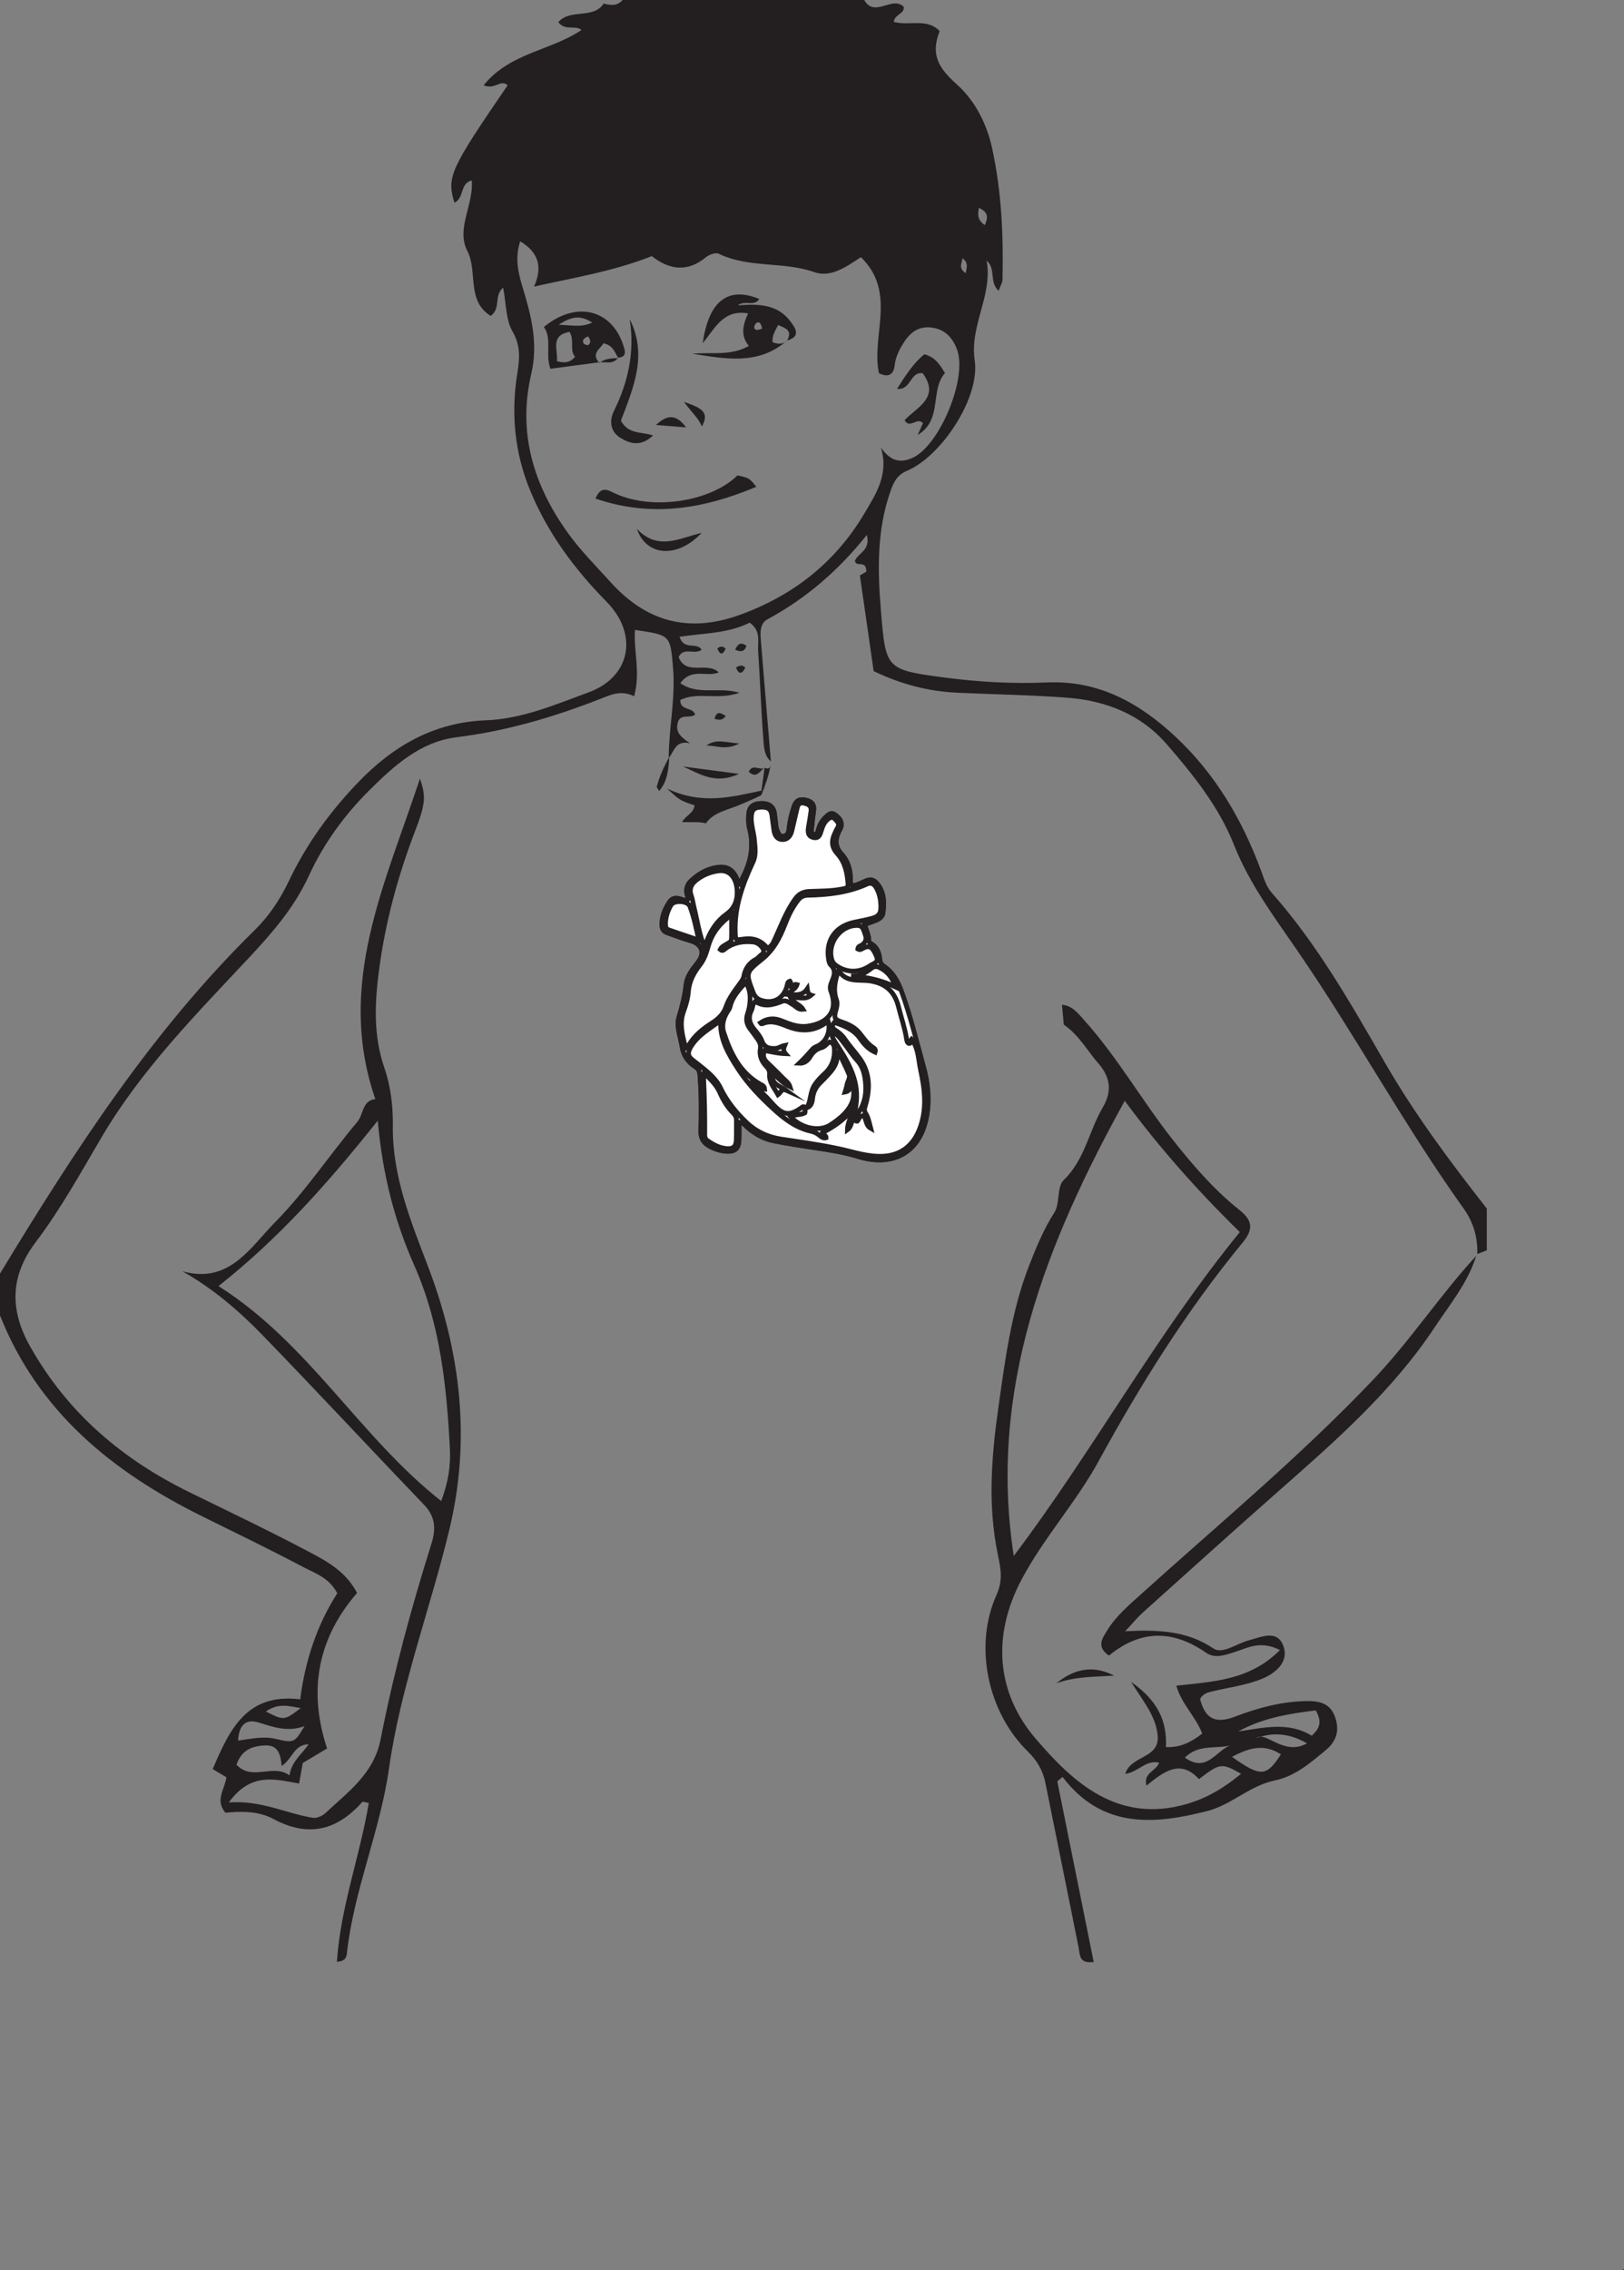 <?xml version="1.0" encoding="UTF-8"?>
<svg xmlns="http://www.w3.org/2000/svg" xmlns:xlink="http://www.w3.org/1999/xlink" width="174.924pt" height="244.421pt" viewBox="0 0 174.924 244.421" version="1.1">
<rect x="0" y="0" width="174.924" height="244.421" fill="#808080" stroke="none"/>
<defs>
<clipPath id="clip1">
  <path d="M 174 244 L 174.926 244 L 174.926 244.422 L 174 244.422 Z M 174 244 "/>
</clipPath>
</defs>
<g id="surface1">
<g clip-path="url(#clip1)" clip-rule="nonzero">
<path style=" stroke:none;fill-rule:nonzero;fill:rgb(13.73%,12.16%,12.549%);fill-opacity:1;" d="M 174.848 244.422 C 174.938 244.422 174.953 244.316 174.867 244.316 C 174.781 244.316 174.762 244.422 174.848 244.422 "/>
</g>
<path style=" stroke:none;fill-rule:nonzero;fill:rgb(13.73%,12.16%,12.549%);fill-opacity:1;" d="M 93.09 55.305 C 89.953 60.586 85.402 64.141 79.648 66.215 C 74.203 68.176 69.641 66.965 65.789 62.703 C 64.227 60.973 62.574 59.328 61.203 57.43 C 57.465 52.254 55.734 46.586 57.227 40.238 C 57.988 37.008 57.23 34.02 56.309 30.992 C 55.832 29.434 55.43 27.848 56.027 25.977 C 58.125 27.238 58.406 28.852 57.527 30.855 C 61.875 29.883 66.094 29.203 70.207 27.578 C 72.07 29.039 74.02 29.359 76.031 27.699 C 76.375 27.414 77.082 27.156 77.41 27.316 C 80.66 28.895 84.344 28.125 87.684 29.293 C 89.445 29.91 91.047 28.809 92.727 27.688 C 96.648 31.477 93.805 36.195 94.672 40.176 C 95.73 40.711 96.262 40.273 96.359 39.379 C 96.465 38.426 96.852 37.656 97.355 36.871 C 98.105 35.703 99.051 35.055 100.469 35.285 C 101.855 35.512 102.652 36.426 103.098 37.676 C 104.199 40.73 101.238 47.902 98.344 49.27 C 96.926 49.938 95.852 49.586 94.883 48.18 C 95.766 51.066 94.352 53.18 93.09 55.305 M 103.672 27.809 C 104.387 28.344 104.086 28.828 104.023 29.41 C 103.199 28.875 103.602 28.387 103.672 27.809 M 31.18 191.148 C 29.363 189.84 27.176 191.816 25.469 190 C 26.016 188.441 27.105 187.992 28.531 187.926 C 29.961 187.863 30.223 188.871 30.34 190.141 C 31.586 189.273 31.637 187.852 33.242 187.801 C 32.469 188.934 31.402 189.648 31.18 191.148 M 27.871 185.461 C 29.438 185.949 30.953 186.508 32.801 185.852 C 31.699 187.664 31.695 187.684 29.672 187.215 C 28.363 186.91 27.066 187.207 25.645 187.406 C 25.73 185.762 26.457 185.02 27.871 185.461 M 32.395 183.902 C 30.598 185.262 30.598 185.262 28.637 184.273 C 29.969 183.348 31.027 183.672 32.395 183.902 M 23.535 138.469 C 29.98 133.383 35.246 127.488 40.688 120.66 C 41.219 126.621 42.551 131.562 44.621 136.242 C 47.414 142.543 48.105 149.195 48.457 155.938 C 48.555 157.75 48.305 159.535 47.52 161.609 C 38.715 154.676 33.285 144.637 23.535 138.469 M 105.441 22.383 C 106.465 22.852 106.445 23.406 106.074 24.238 C 105.461 23.812 105.227 23.355 105.441 22.383 M 149.164 114.398 C 145.504 108.055 141.887 101.668 136.996 96.141 C 136.363 95.418 136.133 94.543 135.812 93.688 C 133.785 88.227 130.891 83.309 126.602 79.305 C 122.707 75.672 118.32 73.23 112.746 73.477 C 109.086 73.637 105.41 73.43 101.777 72.953 C 95.41 72.109 95.406 72.062 94.887 65.758 C 94.527 61.422 94.438 57.102 95.906 52.91 C 96.238 51.965 96.594 51.152 97.688 50.691 C 101.43 49.113 105.578 42.789 104.988 38.812 C 104.426 34.996 106.957 31.793 106.273 28.066 C 107.312 28.949 106.508 30.328 107.562 31.316 C 107.738 30.812 107.977 30.441 107.984 30.07 C 108.09 25.312 107.875 20.555 106.852 15.91 C 106.281 13.332 105.039 10.848 103.039 9.066 C 100.938 7.191 100.266 5.75 101.215 3.352 C 99.848 1.898 97.93 2.828 96.277 2.355 C 96.352 1.512 97.48 1.504 97.332 0.719 C 96.07 -0.488 94.215 1.965 93.082 0 L 67.062 0 C 66.484 0.672 65.766 0.586 65.023 0.379 C 63.906 2.109 61.422 0.895 60.133 2.383 C 60.887 3.371 61.887 2.664 62.641 3.219 C 59.379 5.453 54.902 5.672 52.09 9.188 C 53.344 9.691 53.914 8.496 54.68 9.184 C 48.461 18.258 48.109 19.035 48.945 21.82 C 50.004 21.375 49.527 19.723 50.812 19.426 C 51.047 22.023 49.098 24.617 50.336 27.016 C 51.48 29.223 50.211 32.387 52.855 34.012 C 54.008 33.152 53.141 31.887 54.195 30.969 C 54.527 32.699 54.473 34.406 55.195 35.668 C 56.082 37.219 55.984 38.559 55.727 40.16 C 55.016 44.523 55.43 48.801 57.148 52.918 C 59.039 57.453 61.902 61.301 65.328 64.781 C 68.797 68.301 67.934 72.883 63.402 74.543 C 59.82 75.859 56.234 77.406 52.355 77.551 C 46.73 77.766 42.344 80.316 38.566 84.242 C 35.539 87.395 33 90.895 31.121 94.84 C 30.176 96.824 29.004 98.602 27.441 100.137 C 16.344 111.02 8 123.941 0 137.125 L 0 141.629 C 4.117 152 12.105 158.473 21.777 163.258 C 25.438 165.066 29.113 166.848 32.727 168.75 C 34.012 169.422 35.512 169.922 36.324 171.551 C 34.137 174.965 32.867 178.801 32.336 182.961 C 26.613 182.262 24.758 186.121 22.91 190.473 C 23.402 190.766 23.969 191.105 24.387 191.352 C 24.172 192.754 23.148 193.785 24.277 195.172 C 25.93 195.004 27.836 194.973 29.445 195.84 C 33.211 197.867 36.301 197.078 39.027 194.008 C 39.082 193.949 39.316 194.051 39.723 194.117 C 38.777 199.824 36.672 205.332 36.289 211.227 C 37.207 211.141 37.316 210.723 37.363 210.316 C 38.109 203.496 40.945 197.172 41.906 190.371 C 43.145 181.609 46.328 173.285 48.398 164.699 C 50.746 154.969 49.617 145.535 46.082 136.297 C 44.211 131.402 42.238 126.566 42.312 121.156 C 42.34 119.098 42.078 116.93 41.41 114.996 C 40.184 111.461 40.363 107.93 40.836 104.375 C 41.516 99.238 42.871 94.262 44.734 89.414 C 45.832 86.559 45.895 85.691 45.227 83.84 C 41.508 95.164 36.156 105.965 40.426 118.336 C 38.988 118.5 39.188 119.953 38.48 120.793 C 35.484 124.355 32.891 128.297 29.633 131.59 C 26.98 134.27 24.699 138.305 19.633 136.867 C 22.961 138.742 25.746 141.141 28.293 143.766 C 34.156 149.809 39.883 155.98 45.711 162.055 C 46.941 163.34 46.941 164.711 46.469 166.215 C 44.289 173.133 42.398 180.137 41 187.246 C 40.27 190.984 37.496 192.914 35.051 195.211 C 34.719 195.52 34.113 195.785 33.688 195.715 C 30.793 195.25 28.156 193.809 24.645 194.066 C 27.07 190.727 29.668 191.598 32.215 192.027 C 32.352 191.254 32.48 190.531 32.609 189.82 C 33.512 189.281 34.359 188.77 35.23 188.25 C 33.164 182.004 34.223 176.387 38.461 171.508 C 37.23 169.164 35.191 168.09 33.238 167.055 C 29.039 164.84 24.75 162.789 20.48 160.703 C 13.184 157.137 7.273 152.137 3.23 144.941 C 0.98 140.938 1.152 137.309 3.824 133.77 C 6.547 130.168 8.707 126.234 10.992 122.359 C 15.262 115.129 21.152 109.168 26.852 103.082 C 29.363 100.398 31.715 97.676 33.281 94.27 C 34.852 90.848 37.074 87.785 39.754 85.117 C 42.426 82.457 45.27 79.859 49.191 79.375 C 54.539 78.711 59.621 77.215 64.605 75.27 C 65.742 74.824 66.855 74.254 68.301 74.961 C 69.012 72.418 68.234 70.098 68.395 67.824 C 72.234 68.375 72.195 68.379 72.492 71.891 C 72.777 75.16 72.039 78.367 72.027 81.617 C 72.613 80.926 72.746 79.66 74.32 80.027 C 73.449 79.422 72.742 78.93 72.988 77.867 C 73.242 76.758 74.277 77.406 74.867 76.949 C 74.68 76.098 73.254 76.566 73.273 75.371 C 75.125 74.43 77.285 75.426 79.652 74.586 C 77.387 73.906 75.18 74.902 73.285 73.555 C 74.531 71.836 76.141 72.961 77.41 72.395 C 76.168 71.172 73.902 72.824 73.094 70.738 C 73.66 69.602 74.855 70.562 75.574 69.949 C 75.027 69.09 73.672 70.074 73.195 68.559 C 75.789 68.168 78.453 68.207 80.742 67.039 C 82.008 67.91 81.59 69.098 81.66 70.113 C 81.879 73.262 81.973 76.422 82.219 79.574 C 82.285 80.398 82.293 81.348 83.035 81.984 C 82.68 77.723 82.32 73.461 81.977 69.199 C 81.902 68.281 81.754 67.176 82.668 66.68 C 86.785 64.449 90.273 61.473 93.367 57.594 C 93.805 59.281 92.391 59.543 92.082 60.387 C 92.215 61.133 93.332 60.227 93.312 61.547 C 93.066 61.691 92.582 61.984 92.621 61.961 C 93.152 65.66 93.633 68.98 94.105 72.258 C 97.062 73.684 100.02 74.441 103.133 74.586 C 107.047 74.762 110.969 74.824 114.871 75.113 C 119.078 75.426 122.863 76.879 125.695 80.156 C 128.539 83.441 131.301 86.887 132.898 90.926 C 134.586 95.18 137.238 98.707 139.781 102.41 C 146.012 111.473 151.254 121.176 157.664 130.137 C 158.676 131.547 159.184 133.223 159.117 135.016 C 159.461 134.883 159.801 134.75 160.145 134.621 L 160.145 130.117 C 156.195 125.082 152.375 119.961 149.164 114.398 "/>
<path style=" stroke:none;fill-rule:nonzero;fill:rgb(13.73%,12.16%,12.549%);fill-opacity:1;" d="M 132.523 187.922 C 130.988 188.469 129.977 190.934 127.625 189.234 C 129.109 187.762 130.949 188.328 132.523 187.922 M 137.965 188.887 C 136.414 191.305 135.797 191.348 132.703 189.16 C 134.605 188.121 136.219 187.746 137.965 188.887 M 141.719 184.156 C 142.406 185.328 142.18 186.09 141.285 186.879 C 138.766 185.336 136.109 186.016 133.379 186.422 C 135.984 184.973 138.84 184.504 141.719 184.156 M 135.777 186.984 C 135.602 187.035 135.438 187.086 135.293 187.137 C 135.438 187.023 135.602 186.984 135.777 186.984 C 136.902 186.672 138.586 186.434 140.777 187.699 C 138.602 188.926 136.902 187.004 135.777 186.984 M 121.148 118.523 C 124.84 123.52 128.926 128.141 133.543 132.656 C 124.523 143.711 117.77 156.16 109.195 167.527 C 106.434 149.652 112.625 133.957 121.148 118.523 M 122.984 171.57 C 121.625 172.801 120.207 173.984 119.238 175.57 C 118.727 176.406 118.062 177.316 119.449 178.254 C 122.793 175.492 126.293 175.43 129.898 177.941 C 130.852 178.613 131.957 178.199 133.02 177.859 C 134.375 177.43 135.734 176.59 137.867 177.652 C 134.602 180.938 130.68 181.039 126.711 181.496 C 127.234 183.441 128.812 184.832 129.492 186.652 C 128.297 187.578 127.16 188.16 125.586 188.105 C 125.719 185.289 124.699 183.086 121.832 181.086 C 123.223 183.297 124.465 184.742 124.688 186.781 C 124.977 189.391 121.828 188.941 121.203 190.984 C 122.57 190.832 123.438 189.426 124.859 189.789 C 124.492 190.73 123.148 190.84 123.48 192.258 C 125.367 190.727 127.145 189.367 129.145 191.551 C 131.43 189.809 131.57 189.789 133.684 190.98 C 131.898 192.441 130.117 193.559 127.863 194.219 C 120.398 196.402 115.566 191.895 111.531 187.172 C 107.32 182.234 106.832 176.113 110.031 170.074 C 112.418 165.566 115.902 161.77 118.34 157.309 C 122.867 149.023 127.855 141.055 133.863 133.766 C 135.051 132.324 134.891 131.371 133.48 130.254 C 130.727 128.066 128.445 125.406 126.273 122.652 C 123.027 118.527 120.422 113.934 116.918 109.996 C 116.18 109.164 115.488 108.246 114.387 108.184 C 114.457 108.895 114.523 109.605 114.582 110.316 C 116.289 111.516 117.129 113.16 118.293 114.477 C 119.613 115.977 119.801 117.504 118.789 119.219 C 117.289 121.766 116.863 124.844 114.574 127.055 C 113.816 127.781 114.195 129.574 113.559 130.566 C 112.406 132.367 111.613 134.301 110.848 136.254 C 108.926 141.184 108.266 146.395 107.531 151.594 C 106.789 156.828 106.387 162.055 107.457 167.27 C 107.773 168.816 108.078 170.07 107.336 171.723 C 104.855 177.219 106.391 184.359 110.711 188.578 C 111.715 189.559 112.34 190.641 112.609 191.992 C 113.793 197.895 115.008 203.789 116.18 209.691 C 116.34 210.508 116.211 211.438 117.805 211.246 C 116.496 204.73 115.188 198.262 113.883 191.789 C 114.074 191.633 114.262 191.477 114.453 191.32 C 118.727 196.941 124.348 196.441 130.051 194.984 C 132.613 194.332 134.621 192.254 137.289 191.703 C 139.504 191.246 141.141 189.805 142.812 188.422 C 143.977 187.453 144.309 186.277 143.793 184.848 C 143.281 183.398 142.156 183.141 140.797 183.148 C 138.086 183.18 135.496 183.875 133.012 184.828 C 130.785 185.684 129.77 184.918 129.262 182.922 C 129.609 182.32 130.113 182.219 130.594 182.102 C 132.371 181.672 134.234 181.449 135.902 180.766 C 137.348 180.172 138.91 178.949 138.211 177.164 C 137.52 175.395 135.805 176.285 134.473 176.621 C 133.195 176.949 131.691 178.152 130.688 177.48 C 127.906 175.605 124.875 175.445 121.199 175.629 C 122.098 174.668 122.551 174.105 123.086 173.625 C 127.988 169.223 132.875 164.809 137.816 160.453 C 143.895 155.102 149.992 149.754 154.508 142.941 C 156.148 140.469 158.102 138.125 159.008 135.207 C 155.102 139.457 151.934 144.309 147.945 148.508 C 140.121 156.742 131.395 163.984 122.984 171.57 "/>
<path style=" stroke:none;fill-rule:nonzero;fill:rgb(13.73%,12.16%,12.549%);fill-opacity:1;" d="M 82.359 82.652 L 82.355 82.641 C 82.258 83.371 82.156 84.102 82.016 85.125 C 78.852 85.785 75.645 86.699 71.855 84.906 C 73.223 86.168 73.223 86.168 74.809 86.715 C 74.73 87.578 73.801 87.828 73.48 88.512 C 74.02 88.527 74.555 88.516 75.055 88.523 C 75.402 88.527 75.727 88.574 76.035 88.648 C 76.129 88.52 76.223 88.395 76.34 88.273 C 77.141 87.434 78.551 87.125 79.586 86.695 C 80.391 86.359 81.211 86.008 82.004 85.617 C 82.426 84.559 82.812 83.496 83 82.387 C 82.922 82.648 82.82 82.879 82.359 82.652 "/>
<path style=" stroke:none;fill-rule:evenodd;fill:rgb(13.73%,12.16%,12.549%);fill-opacity:1;" d="M 120 180.41 C 117.91 180.543 115.805 180.5 113.785 181.234 C 115.707 179.66 117.766 179.246 120 180.41 "/>
<path style=" stroke:none;fill-rule:evenodd;fill:rgb(13.73%,12.16%,12.549%);fill-opacity:1;" d="M 70.73 84.75 C 70.828 84.883 70.918 85.023 71 85.168 C 71.879 84.148 72.02 82.848 72.086 81.52 C 71.5 82.547 71.023 83.613 70.73 84.75 "/>
<path style=" stroke:none;fill-rule:evenodd;fill:rgb(13.73%,12.16%,12.549%);fill-opacity:1;" d="M 73.57 82.531 C 75.348 82.762 77.125 82.996 79.594 83.32 C 76.992 84.535 75.266 83.25 73.57 82.531 "/>
<path style=" stroke:none;fill-rule:evenodd;fill:rgb(13.73%,12.16%,12.549%);fill-opacity:1;" d="M 76.078 80.281 C 77.109 79.504 78.121 79.938 79.629 80.047 C 78.145 80.852 77.094 80.223 76.078 80.281 "/>
<path style=" stroke:none;fill-rule:evenodd;fill:rgb(13.73%,12.16%,12.549%);fill-opacity:1;" d="M 78.172 77.098 C 77.707 77.68 77.367 77.461 76.961 77.398 C 77.199 76.52 77.602 76.715 78.172 77.098 "/>
<path style=" stroke:none;fill-rule:evenodd;fill:rgb(13.73%,12.16%,12.549%);fill-opacity:1;" d="M 82.355 82.641 C 81.855 82.984 81.492 83.906 80.645 83.082 C 81.094 82.18 81.859 83.004 82.359 82.656 C 82.359 82.652 82.355 82.641 82.355 82.641 "/>
<path style=" stroke:none;fill-rule:evenodd;fill:rgb(13.73%,12.16%,12.549%);fill-opacity:1;" d="M 79.277 71.879 C 79.613 71.637 79.945 71.547 80.281 71.891 C 79.938 72.543 79.602 72.691 79.277 71.879 "/>
<path style=" stroke:none;fill-rule:evenodd;fill:rgb(13.73%,12.16%,12.549%);fill-opacity:1;" d="M 80.402 69.527 C 80.195 70.184 79.793 70.223 79.184 69.953 C 79.457 69.352 79.77 69.07 80.402 69.527 "/>
<path style=" stroke:none;fill-rule:evenodd;fill:rgb(13.73%,12.16%,12.549%);fill-opacity:1;" d="M 77.254 69.828 C 77.574 69.559 77.859 69.535 78.156 69.844 C 77.836 70.59 77.555 70.473 77.254 69.828 "/>
<path style=" stroke:none;fill-rule:evenodd;fill:rgb(13.73%,12.16%,12.549%);fill-opacity:1;" d="M 82.086 35.375 C 81.961 34.73 81.762 34.625 81.516 34.75 C 81.398 34.809 81.285 34.984 81.258 35.121 C 81.195 35.418 81.383 35.562 81.66 35.512 C 81.887 35.473 82.102 35.371 82.086 35.375 M 84.797 36.641 C 81.715 39.371 78.141 38.633 74.598 38.094 C 76.57 37.871 78.645 38.383 80.664 37.246 C 79.762 36.188 79.984 35.02 80.578 33.742 C 77.93 33.285 77.035 35.305 75.691 36.957 C 76.336 32.367 78.43 30.809 81.785 32.191 C 81.234 33.055 80.223 32.277 79.477 32.875 C 81.691 32.715 83.746 32.715 85.188 34.664 C 85.836 35.539 86.152 36.258 84.773 36.672 C 85.414 35.551 84.574 35.332 83.816 34.996 C 83.496 35.625 83.117 36.16 83.234 36.867 C 83.797 37.047 84.336 37.117 84.797 36.641 "/>
<path style=" stroke:none;fill-rule:evenodd;fill:rgb(13.73%,12.16%,12.549%);fill-opacity:1;" d="M 63.332 36.211 C 62.934 36.414 62.648 36.602 62.852 36.961 C 62.926 37.09 63.301 37.207 63.379 37.141 C 63.648 36.918 63.645 36.605 63.332 36.211 M 60.18 34.969 C 61.719 35.023 62.645 35.266 63.793 34.73 C 62.555 33.945 61.633 34.004 60.18 34.969 M 59.992 38.895 C 60.832 39.102 61.375 39.066 61.945 38.414 C 61.309 37.723 61.918 36.668 61.344 35.73 C 59.227 36.133 60.105 37.613 59.992 38.895 M 64.484 39.016 C 62.781 39.242 61.082 39.465 59.285 39.703 C 58.711 38.16 59.492 36.516 58.586 35.207 C 62.168 32.238 66.137 33.391 67.25 37.555 C 67.426 38.211 67.176 38.465 66.57 38.516 L 66.594 38.555 C 66.227 37.949 66.043 37.184 64.996 36.957 C 64.66 37.59 63.629 38.023 64.551 39.078 Z M 64.484 39.016 "/>
<path style=" stroke:none;fill-rule:evenodd;fill:rgb(13.73%,12.16%,12.549%);fill-opacity:1;" d="M 64.141 53.68 C 64.75 52.199 65.52 52.805 66.359 53.18 C 70.391 54.969 76.578 54.004 79.434 51.184 C 80.695 51.465 80.695 51.465 81.469 52.41 C 75.918 54.742 70.262 55.777 64.141 53.68 "/>
<path style=" stroke:none;fill-rule:evenodd;fill:rgb(13.73%,12.16%,12.549%);fill-opacity:1;" d="M 98.84 46.832 C 99.027 46.418 99.215 46.004 99.414 45.566 C 98.824 44.848 98 46.23 97.434 45.246 C 98.703 43.855 101.309 42.848 99.391 40.191 C 97.98 39.98 98.203 42.008 96.617 41.871 C 97.555 40.41 98.383 39.094 99.566 38.145 C 100.758 38.457 101.211 39.254 101.785 40.16 C 100.125 42.07 101.578 45.199 98.84 46.832 "/>
<path style=" stroke:none;fill-rule:evenodd;fill:rgb(13.73%,12.16%,12.549%);fill-opacity:1;" d="M 66.879 45.293 C 67.691 46.785 69.043 46.461 70.344 46.883 C 69.027 48.133 67.848 47.777 66.812 47.133 C 65.738 46.469 65.605 45.309 66.125 44.254 C 67.68 41.105 68.383 37.852 67.824 34.363 C 69.77 38.176 68.238 41.75 66.879 45.293 "/>
<path style=" stroke:none;fill-rule:evenodd;fill:rgb(13.73%,12.16%,12.549%);fill-opacity:1;" d="M 75.566 57.379 C 73.031 60.098 69.645 59.977 68.602 56.941 C 70.883 59.359 73.199 57.918 75.566 57.379 "/>
<path style=" stroke:none;fill-rule:evenodd;fill:rgb(13.73%,12.16%,12.549%);fill-opacity:1;" d="M 75.594 45.926 C 75.293 45.082 74.578 44.492 73.668 43.27 C 75.539 43.91 76.477 44.363 75.594 45.926 "/>
<path style=" stroke:none;fill-rule:evenodd;fill:rgb(13.73%,12.16%,12.549%);fill-opacity:1;" d="M 70.66 45.758 C 71.688 44.797 72.715 44.391 73.898 46.016 C 72.562 45.91 71.609 45.832 70.66 45.758 "/>
<path style=" stroke:none;fill-rule:evenodd;fill:rgb(13.73%,12.16%,12.549%);fill-opacity:1;" d="M 66.57 38.516 C 66.023 39.301 65.195 38.914 64.484 39.016 L 64.551 39.078 C 65.152 38.598 65.875 38.578 66.594 38.555 Z M 66.57 38.516 "/>
<path style=" stroke:none;fill-rule:nonzero;fill:rgb(100%,100%,100%);fill-opacity:1;" d="M 79.605 120.812 C 80.047 120.879 80.219 121.117 80.43 121.305 C 81.258 122.059 82.215 122.602 83.305 122.824 C 84.75 123.113 86.203 123.34 87.656 123.559 C 89.266 123.797 90.867 124.035 92.426 124.52 C 96.004 125.629 99.004 124.266 99.785 120.324 C 100.156 118.461 99.949 116.57 99.453 114.781 C 98.707 112.09 98.055 109.363 97.098 106.73 C 96.703 105.652 96.176 104.695 95.207 104.035 C 94.957 103.867 94.801 103.668 94.773 103.344 C 94.707 102.621 94.484 101.969 93.793 101.586 C 93.703 101.535 93.586 101.43 93.586 101.352 C 93.594 100.723 93.32 100.168 93.121 99.531 C 93.52 99.395 93.887 99.273 94.25 99.133 C 94.652 98.977 95.051 98.742 95.109 98.297 C 95.25 97.242 95.25 96.188 94.582 95.266 C 94.168 94.695 93.762 94.598 93.102 94.91 C 92.668 95.117 92.238 95.32 91.742 95.375 C 91.57 95.102 91.617 94.832 91.609 94.578 C 91.586 93.598 91.312 92.676 90.66 91.969 C 89.906 91.145 89.941 90.336 90.402 89.438 C 90.473 89.301 90.555 89.164 90.586 89.02 C 90.73 88.398 90.352 88.016 89.914 87.703 C 89.512 87.41 89.219 87.723 88.941 87.977 C 88.543 88.344 88.285 88.793 88.148 89.316 C 88.082 89.566 88.016 89.906 87.676 89.844 C 87.289 89.766 87.398 89.406 87.426 89.133 C 87.492 88.5 87.559 87.867 87.648 87.234 C 87.738 86.602 87.406 86.297 86.848 86.156 C 86.16 85.98 85.762 86.168 85.543 86.781 C 85.266 87.57 85.07 88.379 84.988 89.215 C 84.953 89.605 84.855 89.98 84.387 90.031 C 83.922 90.082 83.828 89.684 83.688 89.367 C 83.629 89.23 83.605 89.074 83.582 88.922 C 83.527 88.488 83.484 88.051 83.426 87.617 C 83.32 86.832 82.82 86.465 81.93 86.504 C 81.078 86.543 80.664 86.934 80.633 87.758 C 80.613 88.242 80.598 88.727 80.727 89.199 C 81.309 91.348 80.734 93.285 79.648 95.145 C 79.418 94.953 79.398 94.648 79.273 94.402 C 78.871 93.613 78.281 93.277 77.402 93.375 C 76.238 93.5 75.273 94.055 74.441 94.828 C 74.023 95.219 73.848 95.742 74.008 96.336 C 74.059 96.52 74.164 96.707 74.043 96.922 C 73.73 96.98 73.453 96.82 73.164 96.75 C 72.723 96.637 72.355 96.742 72.117 97.105 C 71.621 97.867 71.258 98.684 71.293 99.629 C 71.305 100.027 71.488 100.293 71.863 100.426 C 72.668 100.707 73.465 101.023 74.289 101.254 C 75.645 101.625 75.996 102.609 75.113 103.699 C 74.559 104.391 73.996 105.117 73.898 106.004 C 73.77 107.188 73.492 108.312 73.145 109.445 C 72.812 110.527 73.297 111.602 73.461 112.68 C 73.605 113.645 74.113 114.348 74.895 114.855 C 75.23 115.074 75.355 115.324 75.383 115.711 C 75.535 117.707 75.555 119.707 75.48 121.699 C 75.445 122.664 75.891 123.168 76.656 123.531 C 77.176 123.773 77.727 123.938 78.305 123.961 C 79.18 123.996 79.562 123.652 79.602 122.766 C 79.625 122.137 79.605 121.5 79.605 120.812 "/>
<path style="fill:none;stroke-width:0.5;stroke-linecap:butt;stroke-linejoin:miter;stroke:rgb(13.73%,12.16%,12.549%);stroke-opacity:1;stroke-miterlimit:10;" d="M 0.002 -0.001 C 0.443 -0.068 0.615 -0.306 0.826 -0.494 C 1.654 -1.247 2.611 -1.79 3.701 -2.013 C 5.146 -2.302 6.6 -2.529 8.053 -2.747 C 9.662 -2.986 11.264 -3.224 12.822 -3.708 C 16.4 -4.818 19.4 -3.455 20.182 0.487 C 20.553 2.35 20.346 4.241 19.85 6.03 C 19.103 8.721 18.451 11.448 17.494 14.081 C 17.1 15.159 16.572 16.116 15.603 16.776 C 15.353 16.944 15.197 17.143 15.17 17.467 C 15.103 18.19 14.881 18.842 14.189 19.225 C 14.1 19.276 13.982 19.381 13.982 19.46 C 13.99 20.088 13.717 20.643 13.517 21.28 C 13.916 21.417 14.283 21.538 14.646 21.678 C 15.049 21.835 15.447 22.069 15.506 22.514 C 15.646 23.569 15.646 24.624 14.978 25.545 C 14.564 26.116 14.158 26.213 13.498 25.901 C 13.064 25.694 12.635 25.491 12.139 25.436 C 11.967 25.71 12.014 25.979 12.006 26.233 C 11.982 27.213 11.709 28.135 11.057 28.842 C 10.303 29.667 10.338 30.475 10.799 31.374 C 10.869 31.51 10.951 31.647 10.982 31.792 C 11.127 32.413 10.748 32.795 10.31 33.108 C 9.908 33.401 9.615 33.088 9.338 32.835 C 8.939 32.467 8.682 32.018 8.545 31.495 C 8.478 31.245 8.412 30.905 8.072 30.967 C 7.685 31.045 7.795 31.405 7.822 31.678 C 7.889 32.311 7.955 32.944 8.045 33.577 C 8.135 34.21 7.803 34.514 7.244 34.655 C 6.557 34.831 6.158 34.643 5.939 34.03 C 5.662 33.241 5.467 32.432 5.385 31.596 C 5.35 31.206 5.252 30.831 4.783 30.78 C 4.318 30.729 4.225 31.128 4.084 31.444 C 4.025 31.581 4.002 31.737 3.978 31.889 C 3.924 32.323 3.881 32.76 3.822 33.194 C 3.717 33.979 3.217 34.346 2.326 34.307 C 1.475 34.268 1.06 33.878 1.029 33.053 C 1.01 32.569 0.994 32.085 1.123 31.612 C 1.705 29.463 1.131 27.526 0.045 25.667 C -0.186 25.858 -0.205 26.163 -0.33 26.409 C -0.733 27.198 -1.322 27.534 -2.201 27.436 C -3.365 27.311 -4.33 26.756 -5.162 25.983 C -5.58 25.592 -5.756 25.069 -5.596 24.475 C -5.545 24.292 -5.44 24.104 -5.561 23.889 C -5.873 23.831 -6.15 23.991 -6.44 24.061 C -6.881 24.174 -7.248 24.069 -7.486 23.706 C -7.983 22.944 -8.346 22.128 -8.311 21.182 C -8.299 20.784 -8.115 20.518 -7.74 20.385 C -6.936 20.104 -6.139 19.788 -5.315 19.557 C -3.959 19.186 -3.608 18.202 -4.49 17.112 C -5.045 16.42 -5.608 15.694 -5.705 14.807 C -5.834 13.624 -6.111 12.499 -6.459 11.366 C -6.791 10.284 -6.307 9.21 -6.143 8.131 C -5.998 7.167 -5.49 6.463 -4.709 5.956 C -4.373 5.737 -4.248 5.487 -4.221 5.1 C -4.068 3.104 -4.049 1.104 -4.123 -0.888 C -4.158 -1.853 -3.713 -2.357 -2.947 -2.72 C -2.428 -2.962 -1.877 -3.126 -1.299 -3.15 C -0.424 -3.185 -0.041 -2.841 -0.002 -1.955 C 0.021 -1.326 0.002 -0.689 0.002 -0.001 Z M 0.002 -0.001 " transform="matrix(1,0,0,-1,79.604,120.811)"/>
<path style=" stroke:none;fill-rule:nonzero;fill:rgb(100%,100%,100%);fill-opacity:1;" d="M 96.457 106.254 C 96.09 105.195 95.531 104.543 94.676 104.148 C 94.387 104.02 94.102 104.07 93.867 104.254 C 93.23 104.754 92.566 105.16 91.684 105.086 C 93.312 105.176 94.855 105.492 96.457 106.254 M 75.258 101.215 C 74.988 99.898 74.727 98.723 74.312 97.602 C 74.078 96.973 72.605 96.891 72.277 97.457 C 71.91 98.086 71.68 98.773 71.691 99.52 C 71.699 99.773 71.742 100.012 72.016 100.109 C 73.047 100.461 74.078 100.812 75.258 101.215 M 92.387 102.176 C 92.418 101.852 92.688 101.844 92.852 101.723 C 93.246 101.445 93.371 101.066 93.188 100.629 C 93.02 100.227 92.996 99.668 92.379 99.648 C 90.543 99.59 89.062 101.582 89.613 103.348 C 89.684 103.566 89.793 103.738 89.977 103.879 C 91.074 104.73 92.504 104.777 93.664 104 C 93.754 103.941 93.848 103.879 93.945 103.832 C 94.562 103.535 94.605 103.363 94.266 102.664 C 93.906 101.93 93.602 101.789 93.023 102.07 C 92.84 102.164 92.66 102.34 92.387 102.176 M 75.852 115.566 C 75.812 115.816 75.781 115.898 75.785 115.984 C 75.887 118.043 75.938 120.105 75.914 122.168 C 75.91 122.418 75.98 122.652 76.195 122.801 C 76.816 123.23 77.477 123.586 78.238 123.656 C 78.953 123.723 79.273 123.457 79.301 122.738 C 79.332 122.039 79.305 121.336 79.316 120.633 C 79.324 120.297 79.184 120.047 78.953 119.82 C 78.32 119.191 77.883 118.445 77.527 117.629 C 77.18 116.84 76.566 116.242 75.852 115.566 M 75.855 101.902 C 75.969 101.66 76.055 101.488 76.121 101.309 C 76.555 100.152 77.254 99.125 78.23 98.426 C 79.086 97.82 79.383 97.031 79.395 96.141 C 79.41 94.855 78.82 93.57 77.355 93.773 C 76.469 93.898 75.66 94.234 74.965 94.797 C 74.449 95.215 74.211 95.738 74.461 96.43 C 74.602 96.816 74.648 97.238 74.75 97.641 C 75.098 99.039 75.285 100.477 75.855 101.902 M 78.82 98.492 C 77.605 99.348 76.73 100.41 76.316 101.801 C 76.098 102.539 75.895 103.262 75.398 103.891 C 74.742 104.723 74.246 105.637 74.156 106.742 C 74.098 107.477 73.902 108.188 73.637 108.898 C 73.16 110.176 73.492 111.457 73.863 112.801 C 74.035 112.652 74.141 112.598 74.191 112.512 C 74.805 111.484 75.699 110.762 76.695 110.133 C 77.355 109.715 77.926 109.172 78.18 108.422 C 78.527 107.398 79.195 106.59 79.805 105.734 C 79.93 105.555 80.066 105.359 80.102 105.156 C 80.254 104.301 80.672 103.66 81.461 103.258 C 81.648 103.164 81.777 102.953 81.957 102.832 C 82.363 102.562 82.301 102.266 82.039 101.949 C 81.789 101.656 81.48 101.457 81.086 101.422 C 80.023 101.32 79.031 101.484 78.148 102.133 C 77.992 102.25 77.84 102.473 77.566 102.234 C 77.734 101.898 78.07 101.766 78.359 101.59 C 78.551 101.473 78.762 101.379 78.777 101.125 C 78.836 100.258 78.746 99.391 78.82 98.492 M 82.66 102.098 C 83.113 101.887 83.266 101.523 83.434 101.164 C 84.125 99.672 84.676 98.113 85.66 96.77 C 86.051 96.227 86.52 95.996 87.207 95.969 C 88.406 95.922 89.621 95.941 90.812 95.691 C 91.094 95.633 91.367 95.59 91.336 95.172 C 91.254 93.988 91.012 92.832 90.207 91.941 C 89.59 91.266 89.52 90.617 89.859 89.844 C 89.965 89.602 90.066 89.359 90.207 89.137 C 90.484 88.695 90.164 88.43 89.914 88.172 C 89.637 87.883 89.375 88.035 89.113 88.266 C 88.773 88.574 88.605 88.977 88.48 89.398 C 88.348 89.84 88.227 90.309 87.633 90.184 C 87.008 90.051 86.988 89.566 87.078 89.039 C 87.18 88.477 87.266 87.914 87.348 87.352 C 87.43 86.777 87.078 86.586 86.594 86.48 C 86.066 86.367 85.941 86.688 85.852 87.082 C 85.668 87.871 85.484 88.664 85.297 89.449 C 85.168 89.992 84.855 90.406 84.273 90.398 C 83.707 90.387 83.445 89.953 83.359 89.434 C 83.273 88.891 83.219 88.348 83.141 87.801 C 83.043 87.113 82.727 86.879 81.941 86.91 C 81.238 86.934 80.973 87.211 80.934 87.926 C 80.883 88.773 81.188 89.574 81.262 90.402 C 81.328 91.203 81.48 92.027 81.117 92.801 C 79.988 95.203 79.102 97.66 79.199 100.375 C 79.227 101.184 79.219 101.23 80.012 101.109 C 81.078 100.945 81.965 101.191 82.66 102.098 M 91.008 117.586 C 91.098 117.266 91.188 117.043 91.219 116.812 C 91.281 116.426 91.602 116.055 91.441 115.672 C 91.105 114.871 90.711 114.098 90.336 113.316 C 90.27 113.309 90.203 113.297 90.137 113.289 C 90.328 114.328 89.82 115.047 89.199 115.715 C 88.934 116.004 88.656 116.289 88.371 116.566 C 87.875 117.043 87.594 117.613 87.527 118.301 C 87.488 118.703 87.379 119.09 86.914 119.289 C 87.352 118.484 87.238 117.52 87.77 116.746 C 88.074 116.305 88.449 115.934 88.832 115.574 C 89.613 114.852 89.93 113.961 89.863 112.918 C 89.844 112.555 89.73 112.281 89.34 112.188 C 89.051 112.391 88.852 112.703 88.492 112.805 C 87.965 112.949 87.582 113.258 87.293 113.75 C 87.047 114.164 86.668 114.52 86.074 114.484 C 86.594 113.988 87.066 113.469 87.531 112.93 C 87.641 112.805 87.812 112.723 87.973 112.656 C 88.945 112.258 89.5 111.098 89.211 110.004 C 89.129 110.039 89.043 110.066 88.977 110.113 C 87.656 111.086 86.223 111.09 84.785 110.504 C 83.863 110.133 82.992 109.797 82.023 110.27 C 82.016 110.273 81.977 110.211 81.906 110.117 C 82.645 109.621 83.391 109.57 84.195 109.902 C 85.07 110.258 85.957 110.609 86.934 110.484 C 89.09 110.207 90.328 108.926 89.496 106.727 C 89.336 106.301 89.477 105.957 89.629 105.59 C 89.871 105 90.047 104.438 89.477 103.898 C 89.32 103.754 89.27 103.465 89.234 103.23 C 88.926 101.238 89.977 99.734 91.949 99.305 C 92.57 99.172 93.199 99.055 93.816 98.898 C 94.648 98.68 94.887 98.379 94.871 97.543 C 94.859 96.949 94.75 96.352 94.5 95.816 C 94.297 95.375 93.98 94.922 93.379 95.191 C 91.355 96.113 89.207 96.348 87.023 96.395 C 86.574 96.402 86.242 96.559 85.957 96.926 C 85.324 97.734 84.898 98.641 84.535 99.586 C 83.992 100.992 83.309 102.297 82.098 103.27 C 80.305 104.711 80.32 104.723 81.129 106.855 C 81.301 107.305 81.59 107.578 82.051 107.715 C 83.32 108.09 84.359 107.52 84.746 106.227 C 84.812 106.008 84.789 105.703 85.094 105.621 C 85.293 105.84 84.977 106.062 85.168 106.25 C 85.387 106.172 85.535 105.906 85.852 106.004 C 85.691 106.527 85.156 106.66 84.84 107.047 C 85.641 107.082 86.406 107.27 86.957 106.457 C 87 106.801 87.059 107.043 87.379 107.145 C 86.695 107.742 85.938 107.289 85.184 107.441 C 85.512 108.031 86.188 108.141 86.504 108.68 C 85.977 108.742 85.734 108.367 85.406 108.18 C 85.047 107.977 84.703 107.637 84.262 107.812 C 83.27 108.207 82.297 108.469 81.352 107.82 C 81.035 108.145 81.086 108.512 80.938 108.801 C 80.547 109.574 80.75 110.23 81.281 110.859 C 81.59 111.227 81.91 111.625 82.07 112.062 C 82.344 112.809 82.871 112.902 83.535 112.875 C 83.879 112.859 84.133 112.625 84.531 112.551 C 84.402 112.859 84.34 113.133 84.621 113.457 C 83.77 113.426 83.074 113.246 82.359 113.113 C 82.145 113.602 82.238 113.992 82.586 114.336 C 83.145 114.891 83.727 115.43 84.27 116 C 84.57 116.316 84.969 116.555 85.109 117.023 C 84.391 116.676 83.832 116.121 83.25 115.543 C 82.984 116.754 84.008 116.887 84.711 117.402 C 84.148 117.152 84.102 117.668 83.801 117.875 C 83.391 117.137 82.812 116.535 82.887 115.641 C 82.91 115.312 82.762 115.059 82.535 114.82 C 82.031 114.281 81.758 113.656 81.891 112.898 C 81.961 112.527 81.824 112.203 81.621 111.91 C 81.371 111.551 81.105 111.199 80.84 110.848 C 80.449 110.348 80.293 109.809 80.504 109.184 C 80.594 108.914 80.672 108.637 80.715 108.355 C 80.855 107.465 80.844 106.598 80.324 105.777 C 79.586 106.586 78.883 107.336 78.645 108.391 C 78.594 108.617 78.422 108.82 78.301 109.027 C 77.895 109.699 77.734 110.473 77.969 111.18 C 78.699 113.398 79.695 115.461 81.848 116.703 C 82.043 116.816 82.344 116.887 82.367 117.262 C 81.855 117.191 81.547 116.793 80.934 116.629 C 81.797 117.363 82.5 118.012 83.125 118.73 C 84.34 120.121 85.035 120.219 86.461 119.156 C 86.484 119.137 86.543 119.16 86.602 119.164 C 86.707 119.375 86.773 119.59 86.691 119.828 C 86.215 120.09 85.641 119.945 85.176 120.234 C 86.277 121.473 88.234 121.879 89.406 121.129 C 91.68 119.676 92.402 118.227 91.68 116.48 C 91.504 116.867 91.73 117.449 91.008 117.586 M 91.988 120.387 C 91.648 120.711 91.77 121.301 91.266 121.656 C 91.273 120.887 91.703 120.316 91.766 119.523 C 90.848 120.664 89.734 121.344 88.602 121.961 C 88.656 122.223 89.004 122.215 88.988 122.504 C 88.656 122.605 88.445 122.387 88.23 122.219 C 87.965 122.008 87.676 121.871 87.348 121.801 C 85.75 121.449 84.477 120.473 83.324 119.418 C 81.91 118.117 80.562 116.742 79.5 115.102 C 78.465 113.5 77.5 111.906 77.625 109.875 C 76.477 110.758 75.18 111.426 74.406 112.73 C 74.09 113.262 74.051 113.645 74.516 114.047 C 74.715 114.215 74.93 114.367 75.137 114.531 C 76.082 115.285 77.086 116.035 77.609 117.129 C 78.289 118.551 79.246 119.727 80.352 120.793 C 81.402 121.809 82.664 122.414 84.133 122.637 C 86.238 122.957 88.348 123.242 90.434 123.695 C 91.969 124.027 93.469 124.559 95.09 124.484 C 96.984 124.398 98.305 123.375 99 121.664 C 99.867 119.535 99.621 117.355 99.148 115.191 C 98.918 114.125 98.93 112.988 98.289 112.035 C 98.254 111.984 98.207 111.941 98.164 111.891 C 98.023 112.031 98.246 112.332 97.918 112.363 C 97.699 112.277 97.672 112.062 97.645 111.875 C 97.465 110.703 97.066 109.582 96.785 108.434 C 96.375 106.75 95.359 105.855 93.664 105.613 C 92.496 105.449 91.129 105.832 90.316 104.488 C 89.957 105.59 89.719 106.586 90.102 107.641 C 90.238 108.012 90.145 108.422 90.031 108.812 C 89.812 109.594 89.895 109.762 90.676 110.027 C 91.438 110.285 92.141 110.629 92.645 111.281 C 93.062 111.82 93.445 112.379 94.031 112.762 C 94.184 112.859 94.371 112.988 94.262 113.293 C 93.574 112.984 93.09 112.477 92.688 111.883 C 92.004 110.871 90.957 110.457 89.863 110.082 C 89.602 110.434 89.629 110.688 89.961 110.895 C 90.355 111.145 90.715 111.449 90.973 111.828 C 91.469 112.555 92.062 113.207 92.578 113.91 C 93.754 115.504 93.738 117.289 93.195 119.102 C 93.113 119.379 93.07 119.586 93.23 119.84 C 93.527 120.297 93.621 120.816 93.797 121.496 C 93.137 121.117 93.379 120.379 92.941 120.133 C 92.527 120.172 92.535 120.547 92.344 120.723 C 92.086 120.738 92.047 120.555 91.988 120.387 C 92.922 119.371 93.324 118.172 93.234 116.793 C 93.168 115.836 93 114.914 92.324 114.18 C 91.777 113.578 91.355 112.887 90.852 112.254 C 90.512 111.832 90.234 111.305 89.59 111.172 C 89.582 111.609 89.777 111.898 89.984 112.219 C 91.223 114.137 92.457 116.066 92.258 118.504 C 92.203 119.133 92.082 119.762 91.988 120.387 M 79.602 120.812 C 79.602 121.5 79.625 122.137 79.602 122.766 C 79.562 123.656 79.18 123.996 78.305 123.961 C 77.727 123.938 77.18 123.773 76.656 123.531 C 75.891 123.168 75.445 122.664 75.48 121.699 C 75.559 119.707 75.531 117.707 75.383 115.711 C 75.352 115.324 75.23 115.074 74.895 114.859 C 74.109 114.348 73.605 113.648 73.461 112.68 C 73.297 111.602 72.812 110.527 73.145 109.445 C 73.492 108.312 73.77 107.188 73.898 106.004 C 73.996 105.117 74.559 104.391 75.113 103.699 C 76 102.609 75.645 101.625 74.289 101.254 C 73.465 101.023 72.668 100.707 71.863 100.426 C 71.488 100.293 71.305 100.027 71.293 99.629 C 71.258 98.684 71.617 97.867 72.117 97.109 C 72.355 96.742 72.723 96.637 73.164 96.75 C 73.449 96.82 73.73 96.98 74.047 96.922 C 74.164 96.707 74.059 96.52 74.008 96.336 C 73.848 95.742 74.023 95.219 74.441 94.828 C 75.273 94.055 76.238 93.496 77.402 93.375 C 78.281 93.281 78.871 93.613 79.273 94.402 C 79.398 94.648 79.422 94.953 79.648 95.145 C 80.734 93.285 81.309 91.348 80.727 89.203 C 80.598 88.727 80.613 88.242 80.633 87.758 C 80.664 86.934 81.078 86.543 81.93 86.504 C 82.82 86.465 83.316 86.832 83.426 87.617 C 83.484 88.051 83.527 88.488 83.586 88.922 C 83.602 89.074 83.629 89.234 83.688 89.371 C 83.828 89.684 83.922 90.082 84.387 90.031 C 84.855 89.98 84.949 89.609 84.988 89.215 C 85.066 88.379 85.266 87.57 85.547 86.781 C 85.762 86.168 86.16 85.98 86.848 86.156 C 87.406 86.297 87.734 86.602 87.648 87.238 C 87.559 87.867 87.492 88.5 87.426 89.129 C 87.398 89.406 87.293 89.766 87.676 89.844 C 88.016 89.91 88.082 89.566 88.145 89.316 C 88.285 88.793 88.547 88.34 88.941 87.977 C 89.219 87.723 89.512 87.414 89.914 87.703 C 90.352 88.016 90.73 88.398 90.59 89.02 C 90.555 89.164 90.473 89.301 90.402 89.438 C 89.941 90.336 89.906 91.145 90.66 91.969 C 91.312 92.676 91.59 93.598 91.609 94.578 C 91.613 94.832 91.57 95.102 91.742 95.375 C 92.238 95.324 92.672 95.117 93.102 94.91 C 93.762 94.594 94.168 94.695 94.582 95.262 C 95.254 96.188 95.25 97.242 95.109 98.297 C 95.051 98.742 94.652 98.977 94.25 99.133 C 93.891 99.273 93.52 99.395 93.117 99.531 C 93.32 100.168 93.594 100.723 93.59 101.352 C 93.586 101.43 93.703 101.535 93.793 101.586 C 94.484 101.969 94.711 102.621 94.773 103.344 C 94.801 103.668 94.957 103.867 95.207 104.039 C 96.18 104.695 96.703 105.652 97.098 106.734 C 98.055 109.363 98.711 112.086 99.453 114.781 C 99.949 116.57 100.152 118.461 99.785 120.324 C 99.004 124.266 96.008 125.629 92.426 124.52 C 90.867 124.035 89.266 123.797 87.656 123.559 C 86.203 123.34 84.75 123.113 83.309 122.824 C 82.215 122.602 81.258 122.059 80.43 121.305 C 80.223 121.117 80.047 120.879 79.602 120.812 "/>
<path style="fill:none;stroke-width:0.5;stroke-linecap:butt;stroke-linejoin:miter;stroke:rgb(13.73%,12.16%,12.549%);stroke-opacity:1;stroke-miterlimit:10;" d="M -0 -0 C -0.367 1.058 -0.926 1.711 -1.781 2.105 C -2.07 2.234 -2.356 2.183 -2.59 2 C -3.227 1.5 -3.891 1.093 -4.774 1.168 C -3.145 1.078 -1.602 0.761 -0 -0 Z M -21.199 5.039 C -21.469 6.355 -21.731 7.531 -22.145 8.652 C -22.379 9.281 -23.852 9.363 -24.18 8.796 C -24.547 8.168 -24.777 7.48 -24.766 6.734 C -24.758 6.48 -24.715 6.242 -24.441 6.144 C -23.41 5.793 -22.379 5.441 -21.199 5.039 Z M -4.07 4.078 C -4.039 4.402 -3.77 4.41 -3.606 4.531 C -3.211 4.808 -3.086 5.187 -3.27 5.625 C -3.438 6.027 -3.461 6.586 -4.078 6.605 C -5.914 6.664 -7.395 4.671 -6.844 2.906 C -6.774 2.687 -6.664 2.515 -6.481 2.375 C -5.383 1.523 -3.953 1.476 -2.793 2.253 C -2.703 2.312 -2.609 2.375 -2.512 2.421 C -1.895 2.718 -1.852 2.89 -2.191 3.589 C -2.551 4.324 -2.856 4.464 -3.434 4.183 C -3.617 4.089 -3.797 3.914 -4.07 4.078 Z M -20.606 -9.313 C -20.645 -9.563 -20.676 -9.645 -20.672 -9.731 C -20.57 -11.789 -20.52 -13.852 -20.543 -15.914 C -20.547 -16.164 -20.477 -16.399 -20.262 -16.547 C -19.641 -16.977 -18.981 -17.332 -18.219 -17.403 C -17.504 -17.469 -17.184 -17.204 -17.156 -16.485 C -17.125 -15.786 -17.152 -15.082 -17.141 -14.379 C -17.133 -14.043 -17.274 -13.793 -17.504 -13.567 C -18.137 -12.938 -18.574 -12.192 -18.93 -11.375 C -19.277 -10.586 -19.891 -9.989 -20.606 -9.313 Z M -20.602 4.351 C -20.488 4.593 -20.402 4.765 -20.336 4.945 C -19.902 6.101 -19.203 7.128 -18.227 7.828 C -17.371 8.433 -17.074 9.222 -17.063 10.113 C -17.047 11.398 -17.637 12.683 -19.102 12.48 C -19.988 12.355 -20.797 12.019 -21.492 11.457 C -22.008 11.039 -22.246 10.515 -21.996 9.824 C -21.856 9.437 -21.809 9.015 -21.707 8.613 C -21.359 7.214 -21.172 5.777 -20.602 4.351 Z M -17.637 7.761 C -18.852 6.906 -19.727 5.843 -20.141 4.453 C -20.359 3.714 -20.563 2.992 -21.059 2.363 C -21.715 1.531 -22.211 0.617 -22.301 -0.489 C -22.359 -1.223 -22.555 -1.934 -22.82 -2.645 C -23.297 -3.922 -22.965 -5.204 -22.594 -6.547 C -22.422 -6.399 -22.316 -6.344 -22.266 -6.258 C -21.652 -5.231 -20.758 -4.508 -19.762 -3.879 C -19.102 -3.461 -18.531 -2.918 -18.277 -2.168 C -17.93 -1.145 -17.262 -0.336 -16.652 0.519 C -16.527 0.699 -16.391 0.894 -16.356 1.097 C -16.203 1.953 -15.785 2.593 -14.996 2.996 C -14.809 3.089 -14.68 3.3 -14.5 3.421 C -14.094 3.691 -14.156 3.988 -14.418 4.304 C -14.668 4.597 -14.977 4.796 -15.371 4.832 C -16.434 4.933 -17.426 4.769 -18.309 4.121 C -18.465 4.003 -18.617 3.781 -18.891 4.019 C -18.723 4.355 -18.387 4.488 -18.098 4.664 C -17.906 4.781 -17.695 4.875 -17.68 5.128 C -17.621 5.996 -17.711 6.863 -17.637 7.761 Z M -13.797 4.156 C -13.344 4.367 -13.191 4.73 -13.024 5.089 C -12.332 6.582 -11.781 8.14 -10.797 9.484 C -10.406 10.027 -9.938 10.257 -9.25 10.285 C -8.051 10.332 -6.836 10.312 -5.645 10.562 C -5.363 10.621 -5.09 10.664 -5.121 11.082 C -5.203 12.265 -5.445 13.421 -6.25 14.312 C -6.867 14.988 -6.938 15.636 -6.598 16.41 C -6.492 16.652 -6.391 16.894 -6.25 17.117 C -5.973 17.558 -6.293 17.824 -6.543 18.082 C -6.82 18.371 -7.082 18.218 -7.344 17.988 C -7.684 17.679 -7.852 17.277 -7.977 16.855 C -8.109 16.414 -8.231 15.945 -8.824 16.07 C -9.449 16.203 -9.469 16.687 -9.379 17.214 C -9.277 17.777 -9.191 18.339 -9.109 18.902 C -9.027 19.476 -9.379 19.668 -9.863 19.773 C -10.391 19.886 -10.516 19.566 -10.606 19.171 C -10.789 18.382 -10.973 17.589 -11.16 16.804 C -11.289 16.261 -11.602 15.847 -12.184 15.855 C -12.75 15.867 -13.012 16.3 -13.098 16.82 C -13.184 17.363 -13.238 17.906 -13.316 18.453 C -13.414 19.14 -13.731 19.375 -14.516 19.343 C -15.219 19.32 -15.484 19.043 -15.524 18.328 C -15.574 17.48 -15.27 16.679 -15.195 15.851 C -15.129 15.05 -14.977 14.226 -15.34 13.453 C -16.469 11.05 -17.356 8.593 -17.258 5.878 C -17.231 5.07 -17.238 5.023 -16.445 5.144 C -15.379 5.308 -14.492 5.062 -13.797 4.156 Z M -5.449 -11.332 C -5.359 -11.012 -5.27 -10.789 -5.238 -10.559 C -5.176 -10.172 -4.856 -9.801 -5.016 -9.418 C -5.352 -8.618 -5.746 -7.844 -6.121 -7.063 C -6.188 -7.055 -6.254 -7.043 -6.32 -7.036 C -6.129 -8.075 -6.637 -8.793 -7.258 -9.461 C -7.524 -9.75 -7.801 -10.036 -8.086 -10.313 C -8.582 -10.789 -8.863 -11.36 -8.93 -12.047 C -8.969 -12.45 -9.078 -12.836 -9.543 -13.036 C -9.106 -12.231 -9.219 -11.266 -8.688 -10.493 C -8.383 -10.051 -8.008 -9.68 -7.625 -9.321 C -6.844 -8.598 -6.527 -7.707 -6.594 -6.664 C -6.613 -6.301 -6.727 -6.028 -7.117 -5.934 C -7.406 -6.137 -7.606 -6.45 -7.965 -6.551 C -8.492 -6.696 -8.875 -7.004 -9.164 -7.497 C -9.41 -7.911 -9.789 -8.266 -10.383 -8.231 C -9.863 -7.735 -9.391 -7.215 -8.926 -6.676 C -8.816 -6.551 -8.645 -6.469 -8.484 -6.403 C -7.512 -6.004 -6.957 -4.844 -7.246 -3.75 C -7.328 -3.786 -7.414 -3.813 -7.481 -3.86 C -8.801 -4.832 -10.234 -4.836 -11.672 -4.25 C -12.594 -3.879 -13.465 -3.543 -14.434 -4.016 C -14.441 -4.02 -14.481 -3.957 -14.551 -3.864 C -13.813 -3.368 -13.066 -3.317 -12.262 -3.649 C -11.387 -4.004 -10.5 -4.356 -9.524 -4.231 C -7.367 -3.954 -6.129 -2.672 -6.961 -0.473 C -7.121 -0.047 -6.981 0.296 -6.828 0.664 C -6.586 1.254 -6.41 1.816 -6.981 2.355 C -7.137 2.5 -7.188 2.789 -7.223 3.023 C -7.531 5.015 -6.481 6.519 -4.508 6.949 C -3.887 7.082 -3.258 7.199 -2.641 7.355 C -1.809 7.574 -1.57 7.875 -1.586 8.711 C -1.598 9.304 -1.707 9.902 -1.957 10.437 C -2.16 10.879 -2.477 11.332 -3.078 11.062 C -5.102 10.14 -7.25 9.906 -9.434 9.859 C -9.883 9.851 -10.215 9.695 -10.5 9.328 C -11.133 8.519 -11.559 7.613 -11.922 6.668 C -12.465 5.261 -13.149 3.957 -14.359 2.984 C -16.152 1.543 -16.137 1.531 -15.328 -0.602 C -15.156 -1.051 -14.867 -1.325 -14.406 -1.461 C -13.137 -1.836 -12.098 -1.266 -11.711 0.027 C -11.645 0.246 -11.668 0.55 -11.363 0.632 C -11.164 0.414 -11.481 0.191 -11.289 0.004 C -11.07 0.082 -10.922 0.347 -10.606 0.25 C -10.766 -0.274 -11.301 -0.407 -11.617 -0.793 C -10.816 -0.829 -10.051 -1.016 -9.5 -0.204 C -9.457 -0.547 -9.399 -0.789 -9.078 -0.891 C -9.762 -1.489 -10.52 -1.036 -11.274 -1.188 C -10.945 -1.778 -10.27 -1.887 -9.953 -2.426 C -10.481 -2.489 -10.723 -2.114 -11.051 -1.926 C -11.41 -1.723 -11.754 -1.383 -12.195 -1.559 C -13.188 -1.954 -14.16 -2.215 -15.106 -1.567 C -15.422 -1.891 -15.371 -2.258 -15.52 -2.547 C -15.91 -3.321 -15.707 -3.977 -15.176 -4.606 C -14.867 -4.973 -14.547 -5.372 -14.387 -5.809 C -14.113 -6.555 -13.586 -6.649 -12.922 -6.622 C -12.578 -6.606 -12.324 -6.372 -11.926 -6.297 C -12.055 -6.606 -12.117 -6.879 -11.836 -7.204 C -12.688 -7.172 -13.383 -6.993 -14.098 -6.86 C -14.313 -7.348 -14.219 -7.739 -13.871 -8.082 C -13.313 -8.637 -12.731 -9.176 -12.188 -9.746 C -11.887 -10.063 -11.488 -10.301 -11.348 -10.77 C -12.066 -10.422 -12.625 -9.868 -13.207 -9.289 C -13.473 -10.5 -12.449 -10.633 -11.746 -11.149 C -12.309 -10.899 -12.356 -11.414 -12.656 -11.621 C -13.066 -10.883 -13.645 -10.282 -13.57 -9.387 C -13.547 -9.059 -13.695 -8.805 -13.922 -8.567 C -14.426 -8.028 -14.699 -7.403 -14.566 -6.645 C -14.496 -6.274 -14.633 -5.95 -14.836 -5.657 C -15.086 -5.297 -15.352 -4.946 -15.617 -4.594 C -16.008 -4.094 -16.164 -3.555 -15.953 -2.93 C -15.863 -2.661 -15.785 -2.383 -15.742 -2.102 C -15.602 -1.211 -15.613 -0.344 -16.133 0.476 C -16.871 -0.332 -17.574 -1.082 -17.813 -2.137 C -17.863 -2.364 -18.035 -2.567 -18.156 -2.774 C -18.563 -3.446 -18.723 -4.219 -18.488 -4.926 C -17.758 -7.145 -16.762 -9.207 -14.609 -10.45 C -14.414 -10.563 -14.113 -10.633 -14.09 -11.008 C -14.602 -10.938 -14.91 -10.539 -15.524 -10.375 C -14.66 -11.11 -13.957 -11.758 -13.332 -12.477 C -12.117 -13.868 -11.422 -13.965 -9.996 -12.903 C -9.973 -12.883 -9.914 -12.907 -9.856 -12.911 C -9.75 -13.121 -9.684 -13.336 -9.766 -13.575 C -10.242 -13.836 -10.816 -13.692 -11.281 -13.981 C -10.18 -15.219 -8.223 -15.625 -7.051 -14.875 C -4.777 -13.422 -4.055 -11.973 -4.777 -10.227 C -4.953 -10.614 -4.727 -11.196 -5.449 -11.332 Z M -4.469 -14.133 C -4.809 -14.457 -4.688 -15.047 -5.191 -15.403 C -5.184 -14.633 -4.754 -14.063 -4.691 -13.27 C -5.609 -14.411 -6.723 -15.09 -7.856 -15.707 C -7.801 -15.969 -7.453 -15.961 -7.469 -16.25 C -7.801 -16.352 -8.012 -16.133 -8.227 -15.965 C -8.492 -15.754 -8.781 -15.618 -9.109 -15.547 C -10.707 -15.196 -11.981 -14.219 -13.133 -13.164 C -14.547 -11.864 -15.895 -10.489 -16.957 -8.848 C -17.992 -7.247 -18.957 -5.653 -18.832 -3.622 C -19.981 -4.504 -21.277 -5.172 -22.051 -6.477 C -22.367 -7.008 -22.406 -7.391 -21.941 -7.793 C -21.742 -7.961 -21.527 -8.114 -21.32 -8.278 C -20.375 -9.032 -19.371 -9.782 -18.848 -10.875 C -18.168 -12.297 -17.211 -13.473 -16.106 -14.539 C -15.055 -15.555 -13.793 -16.161 -12.324 -16.383 C -10.219 -16.704 -8.109 -16.989 -6.024 -17.442 C -4.488 -17.774 -2.988 -18.305 -1.367 -18.231 C 0.527 -18.145 1.848 -17.122 2.543 -15.411 C 3.41 -13.282 3.164 -11.102 2.691 -8.938 C 2.461 -7.872 2.473 -6.735 1.832 -5.782 C 1.797 -5.731 1.75 -5.688 1.707 -5.637 C 1.566 -5.778 1.789 -6.079 1.461 -6.11 C 1.242 -6.024 1.215 -5.809 1.187 -5.622 C 1.008 -4.45 0.609 -3.329 0.328 -2.18 C -0.082 -0.496 -1.098 0.398 -2.793 0.64 C -3.961 0.804 -5.328 0.421 -6.141 1.765 C -6.5 0.664 -6.738 -0.332 -6.356 -1.387 C -6.219 -1.758 -6.313 -2.168 -6.426 -2.559 C -6.645 -3.34 -6.563 -3.508 -5.781 -3.774 C -5.02 -4.032 -4.316 -4.375 -3.813 -5.028 C -3.395 -5.567 -3.012 -6.125 -2.426 -6.508 C -2.274 -6.606 -2.086 -6.735 -2.195 -7.039 C -2.883 -6.731 -3.367 -6.223 -3.77 -5.629 C -4.453 -4.618 -5.5 -4.204 -6.594 -3.829 C -6.856 -4.18 -6.828 -4.434 -6.496 -4.641 C -6.102 -4.891 -5.742 -5.196 -5.484 -5.575 C -4.988 -6.301 -4.395 -6.954 -3.879 -7.657 C -2.703 -9.25 -2.719 -11.036 -3.262 -12.848 C -3.344 -13.125 -3.387 -13.332 -3.227 -13.586 C -2.93 -14.043 -2.836 -14.563 -2.66 -15.243 C -3.32 -14.864 -3.078 -14.125 -3.516 -13.879 C -3.93 -13.918 -3.922 -14.293 -4.113 -14.469 C -4.371 -14.485 -4.41 -14.301 -4.469 -14.133 C -3.535 -13.118 -3.133 -11.918 -3.223 -10.539 C -3.289 -9.582 -3.457 -8.661 -4.133 -7.926 C -4.68 -7.325 -5.102 -6.633 -5.606 -6 C -5.945 -5.579 -6.223 -5.051 -6.867 -4.918 C -6.875 -5.356 -6.68 -5.645 -6.473 -5.965 C -5.234 -7.883 -4 -9.813 -4.199 -12.25 C -4.254 -12.879 -4.375 -13.508 -4.469 -14.133 Z M -16.856 -14.559 C -16.856 -15.246 -16.832 -15.883 -16.856 -16.512 C -16.895 -17.403 -17.277 -17.743 -18.152 -17.707 C -18.731 -17.684 -19.277 -17.52 -19.801 -17.278 C -20.566 -16.914 -21.012 -16.411 -20.977 -15.446 C -20.899 -13.454 -20.926 -11.454 -21.074 -9.457 C -21.106 -9.071 -21.227 -8.821 -21.563 -8.606 C -22.348 -8.094 -22.852 -7.395 -22.996 -6.426 C -23.16 -5.348 -23.645 -4.274 -23.313 -3.192 C -22.965 -2.059 -22.688 -0.934 -22.559 0.25 C -22.461 1.136 -21.899 1.863 -21.344 2.554 C -20.457 3.644 -20.813 4.628 -22.168 5 C -22.992 5.23 -23.789 5.546 -24.594 5.828 C -24.969 5.961 -25.152 6.226 -25.164 6.625 C -25.199 7.57 -24.84 8.386 -24.34 9.144 C -24.102 9.511 -23.734 9.617 -23.293 9.504 C -23.008 9.433 -22.727 9.273 -22.41 9.332 C -22.293 9.546 -22.399 9.734 -22.449 9.918 C -22.609 10.511 -22.434 11.035 -22.016 11.425 C -21.184 12.199 -20.219 12.757 -19.055 12.879 C -18.176 12.972 -17.586 12.64 -17.184 11.851 C -17.059 11.605 -17.035 11.3 -16.809 11.109 C -15.723 12.968 -15.149 14.906 -15.731 17.05 C -15.859 17.527 -15.844 18.011 -15.824 18.496 C -15.793 19.32 -15.379 19.711 -14.527 19.75 C -13.637 19.789 -13.141 19.421 -13.031 18.636 C -12.973 18.203 -12.93 17.765 -12.871 17.332 C -12.856 17.179 -12.828 17.019 -12.77 16.882 C -12.629 16.57 -12.535 16.171 -12.07 16.222 C -11.602 16.273 -11.508 16.644 -11.469 17.039 C -11.391 17.875 -11.191 18.683 -10.91 19.472 C -10.695 20.086 -10.297 20.273 -9.609 20.097 C -9.051 19.957 -8.723 19.652 -8.809 19.015 C -8.899 18.386 -8.965 17.753 -9.031 17.125 C -9.059 16.847 -9.164 16.488 -8.781 16.41 C -8.441 16.343 -8.375 16.687 -8.313 16.937 C -8.172 17.461 -7.91 17.914 -7.516 18.277 C -7.238 18.531 -6.945 18.839 -6.543 18.55 C -6.106 18.238 -5.727 17.855 -5.867 17.234 C -5.902 17.089 -5.984 16.953 -6.055 16.816 C -6.516 15.918 -6.551 15.109 -5.797 14.285 C -5.145 13.578 -4.867 12.656 -4.848 11.675 C -4.844 11.421 -4.887 11.152 -4.715 10.879 C -4.219 10.929 -3.785 11.136 -3.356 11.343 C -2.695 11.66 -2.289 11.558 -1.875 10.992 C -1.203 10.066 -1.207 9.011 -1.348 7.957 C -1.406 7.511 -1.805 7.277 -2.207 7.121 C -2.566 6.98 -2.938 6.859 -3.34 6.722 C -3.137 6.086 -2.863 5.531 -2.867 4.902 C -2.871 4.824 -2.754 4.718 -2.664 4.668 C -1.973 4.285 -1.746 3.632 -1.684 2.91 C -1.656 2.586 -1.5 2.386 -1.25 2.214 C -0.277 1.558 0.246 0.601 0.641 -0.481 C 1.598 -3.11 2.254 -5.832 2.996 -8.528 C 3.492 -10.317 3.695 -12.207 3.328 -14.071 C 2.547 -18.012 -0.449 -19.375 -4.031 -18.266 C -5.59 -17.782 -7.191 -17.543 -8.801 -17.305 C -10.254 -17.086 -11.707 -16.86 -13.149 -16.571 C -14.242 -16.348 -15.199 -15.805 -16.027 -15.051 C -16.234 -14.864 -16.41 -14.625 -16.856 -14.559 Z M -16.856 -14.559 " transform="matrix(1,0,0,-1,96.457,106.254)"/>
<path style=" stroke:none;fill-rule:nonzero;fill:rgb(100%,100%,100%);fill-opacity:1;" d="M 91.008 117.586 C 91.734 117.449 91.504 116.867 91.68 116.48 C 92.402 118.227 91.68 119.676 89.406 121.129 C 88.234 121.879 86.277 121.473 85.176 120.234 C 85.641 119.945 86.215 120.09 86.695 119.828 C 86.773 119.59 86.707 119.375 86.605 119.164 C 86.543 119.16 86.484 119.137 86.461 119.156 C 85.035 120.219 84.34 120.121 83.125 118.73 C 82.5 118.012 81.793 117.363 80.934 116.629 C 81.547 116.793 81.855 117.191 82.367 117.262 C 82.344 116.887 82.043 116.816 81.848 116.703 C 79.695 115.461 78.699 113.398 77.969 111.18 C 77.734 110.473 77.895 109.699 78.301 109.027 C 78.422 108.82 78.594 108.617 78.645 108.391 C 78.883 107.336 79.586 106.586 80.324 105.777 C 80.844 106.598 80.855 107.465 80.715 108.355 C 80.672 108.637 80.594 108.914 80.504 109.184 C 80.293 109.809 80.449 110.348 80.84 110.848 C 81.105 111.199 81.371 111.551 81.621 111.91 C 81.824 112.203 81.961 112.527 81.891 112.898 C 81.758 113.656 82.031 114.281 82.535 114.82 C 82.762 115.059 82.91 115.312 82.887 115.641 C 82.812 116.535 83.391 117.137 83.801 117.875 C 84.102 117.668 84.152 117.152 84.711 117.402 C 84.008 116.887 82.984 116.754 83.25 115.543 C 83.832 116.121 84.391 116.676 85.109 117.023 C 84.969 116.555 84.57 116.316 84.27 116 C 83.727 115.43 83.148 114.891 82.582 114.336 C 82.238 113.992 82.145 113.602 82.359 113.113 C 83.074 113.246 83.773 113.426 84.621 113.457 C 84.34 113.133 84.402 112.859 84.531 112.551 C 84.133 112.625 83.875 112.859 83.535 112.875 C 82.871 112.902 82.344 112.809 82.07 112.062 C 81.91 111.625 81.59 111.227 81.281 110.859 C 80.75 110.23 80.547 109.574 80.938 108.801 C 81.086 108.512 81.035 108.145 81.352 107.82 C 82.297 108.469 83.273 108.207 84.262 107.812 C 84.703 107.637 85.047 107.977 85.406 108.18 C 85.734 108.367 85.977 108.742 86.504 108.68 C 86.188 108.141 85.512 108.031 85.184 107.441 C 85.934 107.289 86.695 107.742 87.379 107.145 C 87.059 107.043 87 106.801 86.953 106.457 C 86.406 107.27 85.641 107.082 84.84 107.047 C 85.156 106.66 85.691 106.527 85.855 106.004 C 85.535 105.906 85.387 106.172 85.164 106.25 C 84.977 106.062 85.293 105.84 85.094 105.621 C 84.789 105.703 84.812 106.008 84.746 106.227 C 84.359 107.52 83.32 108.09 82.051 107.715 C 81.59 107.578 81.301 107.305 81.129 106.855 C 80.316 104.723 80.305 104.711 82.098 103.27 C 83.309 102.297 83.992 100.992 84.535 99.586 C 84.898 98.641 85.324 97.734 85.957 96.926 C 86.242 96.559 86.574 96.402 87.023 96.395 C 89.207 96.348 91.355 96.113 93.379 95.191 C 93.984 94.918 94.297 95.375 94.5 95.816 C 94.75 96.352 94.859 96.949 94.871 97.543 C 94.887 98.379 94.648 98.68 93.816 98.898 C 93.199 99.055 92.57 99.172 91.949 99.305 C 89.977 99.734 88.926 101.238 89.234 103.23 C 89.27 103.465 89.32 103.754 89.477 103.898 C 90.043 104.438 89.871 105 89.629 105.59 C 89.477 105.957 89.332 106.301 89.496 106.727 C 90.328 108.926 89.09 110.207 86.934 110.484 C 85.957 110.609 85.07 110.258 84.195 109.902 C 83.391 109.57 82.645 109.621 81.906 110.117 C 81.977 110.211 82.016 110.273 82.023 110.27 C 82.992 109.797 83.863 110.133 84.785 110.504 C 86.223 111.09 87.656 111.086 88.977 110.113 C 89.043 110.066 89.129 110.039 89.207 110.004 C 89.5 111.098 88.945 112.258 87.973 112.656 C 87.812 112.723 87.641 112.805 87.531 112.93 C 87.066 113.469 86.594 113.988 86.074 114.484 C 86.668 114.52 87.043 114.164 87.289 113.75 C 87.582 113.258 87.965 112.949 88.492 112.805 C 88.855 112.703 89.051 112.391 89.34 112.188 C 89.73 112.281 89.844 112.555 89.863 112.918 C 89.93 113.961 89.613 114.852 88.832 115.574 C 88.449 115.934 88.074 116.305 87.773 116.746 C 87.238 117.52 87.355 118.484 86.914 119.289 C 87.379 119.09 87.488 118.703 87.527 118.301 C 87.594 117.613 87.875 117.043 88.371 116.566 C 88.656 116.289 88.934 116.004 89.199 115.715 C 89.82 115.047 90.328 114.328 90.137 113.289 C 90.203 113.297 90.27 113.309 90.332 113.316 C 90.707 114.098 91.109 114.871 91.441 115.672 C 91.602 116.055 91.281 116.426 91.219 116.812 C 91.184 117.043 91.098 117.266 91.008 117.586 "/>
<path style="fill:none;stroke-width:0.5;stroke-linecap:butt;stroke-linejoin:miter;stroke:rgb(13.73%,12.16%,12.549%);stroke-opacity:1;stroke-miterlimit:10;" d="M 0.002 0.001 C 0.728 0.137 0.498 0.719 0.674 1.106 C 1.396 -0.64 0.674 -2.089 -1.6 -3.542 C -2.772 -4.292 -4.729 -3.886 -5.83 -2.648 C -5.365 -2.359 -4.791 -2.503 -4.311 -2.242 C -4.232 -2.003 -4.299 -1.788 -4.4 -1.578 C -4.463 -1.574 -4.522 -1.55 -4.545 -1.57 C -5.971 -2.632 -6.666 -2.535 -7.881 -1.144 C -8.506 -0.425 -9.213 0.223 -10.072 0.958 C -9.459 0.794 -9.15 0.395 -8.639 0.325 C -8.662 0.7 -8.963 0.77 -9.158 0.883 C -11.311 2.126 -12.307 4.188 -13.037 6.407 C -13.272 7.114 -13.111 7.887 -12.705 8.559 C -12.584 8.766 -12.412 8.969 -12.361 9.196 C -12.123 10.251 -11.42 11.001 -10.682 11.809 C -10.162 10.989 -10.15 10.122 -10.291 9.231 C -10.334 8.95 -10.412 8.672 -10.502 8.403 C -10.713 7.778 -10.557 7.239 -10.166 6.739 C -9.9 6.387 -9.635 6.036 -9.385 5.676 C -9.182 5.383 -9.045 5.059 -9.115 4.688 C -9.248 3.93 -8.975 3.305 -8.471 2.766 C -8.244 2.528 -8.096 2.274 -8.119 1.946 C -8.193 1.051 -7.615 0.45 -7.205 -0.288 C -6.904 -0.081 -6.854 0.434 -6.295 0.184 C -6.998 0.7 -8.022 0.833 -7.756 2.044 C -7.174 1.465 -6.615 0.911 -5.897 0.563 C -6.037 1.032 -6.436 1.27 -6.736 1.587 C -7.279 2.157 -7.857 2.696 -8.424 3.251 C -8.768 3.594 -8.861 3.985 -8.647 4.473 C -7.932 4.34 -7.232 4.161 -6.385 4.129 C -6.666 4.454 -6.604 4.727 -6.475 5.036 C -6.873 4.962 -7.131 4.727 -7.471 4.712 C -8.135 4.684 -8.662 4.778 -8.936 5.524 C -9.096 5.962 -9.416 6.36 -9.725 6.727 C -10.256 7.356 -10.459 8.012 -10.068 8.786 C -9.92 9.075 -9.971 9.442 -9.654 9.766 C -8.709 9.118 -7.732 9.379 -6.744 9.774 C -6.303 9.95 -5.959 9.61 -5.6 9.407 C -5.272 9.219 -5.029 8.844 -4.502 8.907 C -4.818 9.446 -5.494 9.555 -5.822 10.145 C -5.072 10.297 -4.311 9.844 -3.627 10.442 C -3.947 10.544 -4.006 10.786 -4.053 11.129 C -4.6 10.317 -5.365 10.504 -6.166 10.54 C -5.85 10.926 -5.314 11.059 -5.15 11.583 C -5.471 11.68 -5.619 11.415 -5.842 11.336 C -6.029 11.524 -5.713 11.747 -5.912 11.965 C -6.217 11.883 -6.193 11.579 -6.26 11.36 C -6.647 10.067 -7.686 9.497 -8.955 9.872 C -9.416 10.008 -9.705 10.282 -9.877 10.731 C -10.689 12.864 -10.701 12.876 -8.908 14.317 C -7.697 15.29 -7.014 16.594 -6.471 18.001 C -6.107 18.946 -5.682 19.852 -5.049 20.661 C -4.764 21.028 -4.432 21.184 -3.982 21.192 C -1.799 21.239 0.35 21.473 2.373 22.395 C 2.978 22.669 3.291 22.212 3.494 21.77 C 3.744 21.235 3.853 20.637 3.865 20.044 C 3.881 19.208 3.643 18.907 2.811 18.688 C 2.193 18.532 1.564 18.415 0.943 18.282 C -1.029 17.852 -2.08 16.348 -1.772 14.356 C -1.736 14.122 -1.686 13.833 -1.529 13.688 C -0.963 13.149 -1.135 12.586 -1.377 11.997 C -1.529 11.629 -1.674 11.286 -1.51 10.86 C -0.678 8.661 -1.916 7.379 -4.072 7.102 C -5.049 6.977 -5.936 7.329 -6.811 7.684 C -7.615 8.016 -8.361 7.965 -9.1 7.469 C -9.029 7.376 -8.99 7.313 -8.982 7.317 C -8.014 7.79 -7.143 7.454 -6.221 7.083 C -4.783 6.497 -3.35 6.501 -2.029 7.473 C -1.963 7.52 -1.877 7.547 -1.799 7.583 C -1.506 6.489 -2.061 5.329 -3.033 4.93 C -3.193 4.864 -3.365 4.782 -3.475 4.657 C -3.939 4.118 -4.412 3.598 -4.932 3.102 C -4.338 3.067 -3.963 3.422 -3.717 3.837 C -3.424 4.329 -3.041 4.637 -2.514 4.782 C -2.15 4.883 -1.955 5.196 -1.666 5.399 C -1.275 5.305 -1.162 5.032 -1.143 4.669 C -1.076 3.626 -1.393 2.735 -2.174 2.012 C -2.557 1.653 -2.932 1.282 -3.232 0.84 C -3.768 0.067 -3.65 -0.898 -4.092 -1.703 C -3.627 -1.503 -3.518 -1.117 -3.479 -0.714 C -3.412 -0.027 -3.131 0.544 -2.635 1.02 C -2.35 1.297 -2.072 1.583 -1.807 1.872 C -1.186 2.54 -0.678 3.258 -0.869 4.297 C -0.803 4.29 -0.736 4.278 -0.674 4.27 C -0.299 3.489 0.103 2.715 0.436 1.915 C 0.596 1.532 0.275 1.161 0.213 0.774 C 0.178 0.544 0.092 0.321 0.002 0.001 Z M 0.002 0.001 " transform="matrix(1,0,0,-1,91.006,117.587)"/>
<path style=" stroke:none;fill-rule:nonzero;fill:rgb(100%,100%,100%);fill-opacity:1;" d="M 91.992 120.391 C 92.047 120.555 92.086 120.738 92.344 120.723 C 92.535 120.547 92.527 120.168 92.941 120.133 C 93.379 120.379 93.137 121.117 93.797 121.492 C 93.621 120.816 93.527 120.297 93.23 119.84 C 93.07 119.586 93.113 119.375 93.195 119.102 C 93.742 117.285 93.754 115.504 92.578 113.91 C 92.062 113.207 91.469 112.555 90.969 111.828 C 90.715 111.449 90.355 111.145 89.961 110.895 C 89.629 110.688 89.602 110.434 89.863 110.082 C 90.957 110.457 92.004 110.871 92.684 111.883 C 93.09 112.477 93.574 112.984 94.262 113.293 C 94.371 112.988 94.18 112.859 94.031 112.762 C 93.449 112.379 93.059 111.82 92.641 111.281 C 92.141 110.629 91.438 110.285 90.68 110.027 C 89.895 109.762 89.812 109.594 90.031 108.812 C 90.145 108.422 90.238 108.016 90.102 107.645 C 89.719 106.586 89.957 105.59 90.316 104.488 C 91.129 105.832 92.496 105.449 93.664 105.613 C 95.359 105.855 96.375 106.746 96.785 108.434 C 97.066 109.582 97.465 110.699 97.645 111.875 C 97.672 112.062 97.699 112.277 97.918 112.363 C 98.246 112.332 98.023 112.031 98.164 111.891 C 98.207 111.941 98.254 111.984 98.289 112.035 C 98.93 112.988 98.918 114.125 99.148 115.188 C 99.621 117.355 99.867 119.535 99 121.664 C 98.305 123.375 96.984 124.398 95.09 124.484 C 93.469 124.559 91.969 124.027 90.434 123.695 C 88.348 123.242 86.238 122.957 84.133 122.637 C 82.664 122.414 81.402 121.809 80.352 120.793 C 79.246 119.727 78.289 118.551 77.609 117.129 C 77.086 116.035 76.082 115.285 75.137 114.531 C 74.93 114.367 74.715 114.219 74.516 114.047 C 74.051 113.645 74.09 113.266 74.406 112.73 C 75.18 111.426 76.473 110.758 77.621 109.875 C 77.5 111.906 78.465 113.5 79.5 115.102 C 80.562 116.742 81.91 118.117 83.324 119.418 C 84.473 120.473 85.75 121.449 87.348 121.801 C 87.68 121.871 87.965 122.012 88.23 122.219 C 88.445 122.387 88.66 122.605 88.988 122.504 C 89.004 122.215 88.656 122.223 88.602 121.961 C 89.734 121.344 90.844 120.664 91.762 119.523 C 91.703 120.312 91.273 120.891 91.266 121.656 C 91.77 121.301 91.648 120.711 91.992 120.391 "/>
<path style="fill:none;stroke-width:0.5;stroke-linecap:butt;stroke-linejoin:miter;stroke:rgb(13.73%,12.16%,12.549%);stroke-opacity:1;stroke-miterlimit:10;" d="M 0.002 -0.002 C 0.057 -0.166 0.096 -0.349 0.353 -0.334 C 0.545 -0.158 0.537 0.221 0.951 0.256 C 1.389 0.01 1.146 -0.728 1.807 -1.103 C 1.631 -0.428 1.537 0.092 1.24 0.549 C 1.08 0.803 1.123 1.014 1.205 1.287 C 1.752 3.104 1.764 4.885 0.588 6.479 C 0.072 7.182 -0.522 7.834 -1.022 8.561 C -1.275 8.94 -1.635 9.244 -2.029 9.494 C -2.361 9.701 -2.389 9.955 -2.127 10.307 C -1.033 9.932 0.014 9.518 0.693 8.506 C 1.1 7.912 1.584 7.404 2.271 7.096 C 2.381 7.401 2.189 7.529 2.041 7.627 C 1.459 8.01 1.068 8.568 0.65 9.108 C 0.15 9.76 -0.553 10.104 -1.311 10.361 C -2.096 10.627 -2.178 10.795 -1.959 11.576 C -1.846 11.967 -1.752 12.373 -1.889 12.744 C -2.272 13.803 -2.033 14.799 -1.674 15.901 C -0.861 14.557 0.506 14.94 1.674 14.776 C 3.369 14.533 4.385 13.643 4.795 11.955 C 5.076 10.807 5.475 9.69 5.654 8.514 C 5.682 8.326 5.709 8.111 5.928 8.026 C 6.256 8.057 6.033 8.358 6.174 8.498 C 6.217 8.447 6.264 8.404 6.299 8.354 C 6.939 7.401 6.928 6.264 7.158 5.201 C 7.631 3.033 7.877 0.854 7.01 -1.275 C 6.314 -2.986 4.994 -4.01 3.1 -4.096 C 1.478 -4.17 -0.022 -3.639 -1.557 -3.307 C -3.643 -2.853 -5.752 -2.568 -7.857 -2.248 C -9.326 -2.025 -10.588 -1.42 -11.639 -0.404 C -12.744 0.662 -13.701 1.838 -14.381 3.26 C -14.904 4.354 -15.908 5.104 -16.854 5.858 C -17.061 6.022 -17.275 6.17 -17.475 6.342 C -17.94 6.744 -17.9 7.123 -17.584 7.658 C -16.811 8.963 -15.518 9.631 -14.369 10.514 C -14.49 8.483 -13.525 6.889 -12.49 5.287 C -11.428 3.647 -10.08 2.272 -8.666 0.971 C -7.518 -0.084 -6.24 -1.06 -4.643 -1.412 C -4.311 -1.482 -4.025 -1.623 -3.76 -1.83 C -3.545 -1.998 -3.33 -2.217 -3.002 -2.115 C -2.986 -1.826 -3.334 -1.834 -3.389 -1.572 C -2.256 -0.955 -1.147 -0.275 -0.229 0.865 C -0.287 0.076 -0.717 -0.502 -0.725 -1.267 C -0.221 -0.912 -0.342 -0.322 0.002 -0.002 Z M 0.002 -0.002 " transform="matrix(1,0,0,-1,91.99,120.389)"/>
<path style=" stroke:none;fill-rule:nonzero;fill:rgb(100%,100%,100%);fill-opacity:1;" d="M 82.664 102.098 C 81.965 101.191 81.078 100.945 80.012 101.109 C 79.219 101.23 79.227 101.184 79.199 100.371 C 79.102 97.66 79.988 95.203 81.117 92.801 C 81.48 92.027 81.328 91.203 81.262 90.402 C 81.188 89.574 80.883 88.773 80.934 87.926 C 80.973 87.207 81.238 86.938 81.941 86.91 C 82.727 86.879 83.043 87.113 83.141 87.801 C 83.219 88.348 83.273 88.895 83.359 89.434 C 83.445 89.953 83.707 90.387 84.273 90.398 C 84.855 90.406 85.168 89.992 85.297 89.449 C 85.484 88.66 85.668 87.871 85.852 87.082 C 85.941 86.688 86.066 86.367 86.594 86.48 C 87.078 86.586 87.43 86.777 87.348 87.352 C 87.266 87.914 87.18 88.48 87.078 89.039 C 86.988 89.562 87.008 90.051 87.633 90.184 C 88.227 90.309 88.348 89.84 88.48 89.398 C 88.605 88.977 88.773 88.574 89.113 88.266 C 89.375 88.035 89.637 87.883 89.914 88.172 C 90.164 88.43 90.484 88.695 90.207 89.137 C 90.066 89.359 89.965 89.602 89.859 89.844 C 89.52 90.617 89.59 91.266 90.207 91.941 C 91.012 92.832 91.254 93.988 91.336 95.172 C 91.367 95.59 91.094 95.633 90.809 95.691 C 89.621 95.941 88.406 95.922 87.207 95.969 C 86.516 95.996 86.051 96.227 85.66 96.77 C 84.676 98.113 84.125 99.672 83.434 101.164 C 83.266 101.523 83.113 101.887 82.664 102.098 "/>
<path style="fill:none;stroke-width:0.5;stroke-linecap:butt;stroke-linejoin:miter;stroke:rgb(13.73%,12.16%,12.549%);stroke-opacity:1;stroke-miterlimit:10;" d="M 0.002 0 C -0.697 0.906 -1.584 1.152 -2.65 0.988 C -3.443 0.867 -3.436 0.914 -3.463 1.727 C -3.561 4.438 -2.674 6.895 -1.545 9.297 C -1.182 10.07 -1.334 10.895 -1.4 11.695 C -1.475 12.523 -1.779 13.324 -1.729 14.172 C -1.69 14.891 -1.424 15.16 -0.721 15.188 C 0.064 15.219 0.381 14.984 0.478 14.297 C 0.557 13.75 0.611 13.203 0.697 12.664 C 0.783 12.145 1.045 11.711 1.611 11.699 C 2.193 11.691 2.506 12.106 2.635 12.648 C 2.822 13.438 3.006 14.227 3.189 15.016 C 3.279 15.41 3.404 15.731 3.932 15.617 C 4.416 15.512 4.767 15.32 4.685 14.746 C 4.603 14.184 4.517 13.617 4.416 13.059 C 4.326 12.535 4.346 12.047 4.971 11.914 C 5.564 11.789 5.685 12.258 5.818 12.699 C 5.943 13.121 6.111 13.523 6.451 13.832 C 6.713 14.063 6.975 14.215 7.252 13.926 C 7.502 13.668 7.822 13.402 7.545 12.961 C 7.404 12.738 7.303 12.496 7.197 12.254 C 6.857 11.481 6.928 10.832 7.545 10.156 C 8.35 9.266 8.592 8.109 8.674 6.926 C 8.705 6.508 8.432 6.465 8.146 6.406 C 6.959 6.156 5.744 6.176 4.545 6.129 C 3.853 6.102 3.389 5.871 2.998 5.328 C 2.014 3.984 1.463 2.426 0.771 0.934 C 0.603 0.574 0.451 0.211 0.002 0 Z M 0.002 0 " transform="matrix(1,0,0,-1,82.662,102.098)"/>
<path style=" stroke:none;fill-rule:nonzero;fill:rgb(100%,100%,100%);fill-opacity:1;" d="M 78.82 98.492 C 78.746 99.391 78.836 100.262 78.777 101.125 C 78.762 101.379 78.551 101.473 78.359 101.59 C 78.07 101.766 77.734 101.895 77.566 102.234 C 77.84 102.473 77.992 102.25 78.148 102.133 C 79.031 101.484 80.023 101.324 81.082 101.422 C 81.484 101.457 81.789 101.656 82.039 101.949 C 82.301 102.266 82.363 102.562 81.957 102.832 C 81.777 102.953 81.652 103.164 81.461 103.262 C 80.672 103.66 80.258 104.301 80.102 105.156 C 80.066 105.359 79.93 105.555 79.805 105.734 C 79.195 106.59 78.527 107.398 78.18 108.422 C 77.926 109.172 77.355 109.715 76.695 110.133 C 75.699 110.762 74.805 111.484 74.191 112.512 C 74.141 112.598 74.035 112.652 73.863 112.801 C 73.492 111.457 73.16 110.176 73.637 108.898 C 73.902 108.188 74.098 107.477 74.156 106.742 C 74.246 105.637 74.742 104.723 75.398 103.891 C 75.895 103.262 76.098 102.539 76.316 101.801 C 76.73 100.41 77.605 99.348 78.82 98.492 "/>
<path style="fill:none;stroke-width:0.5;stroke-linecap:butt;stroke-linejoin:miter;stroke:rgb(13.73%,12.16%,12.549%);stroke-opacity:1;stroke-miterlimit:10;" d="M 0 -0.002 C -0.074 -0.9 0.016 -1.771 -0.043 -2.635 C -0.058 -2.889 -0.269 -2.982 -0.461 -3.1 C -0.75 -3.275 -1.086 -3.404 -1.253 -3.744 C -0.98 -3.982 -0.828 -3.76 -0.671 -3.643 C 0.211 -2.994 1.204 -2.834 2.262 -2.932 C 2.664 -2.967 2.969 -3.166 3.219 -3.459 C 3.481 -3.775 3.543 -4.072 3.137 -4.342 C 2.957 -4.463 2.832 -4.674 2.641 -4.771 C 1.852 -5.17 1.438 -5.81 1.282 -6.666 C 1.247 -6.869 1.11 -7.064 0.985 -7.244 C 0.375 -8.1 -0.293 -8.908 -0.64 -9.932 C -0.894 -10.682 -1.464 -11.225 -2.125 -11.643 C -3.121 -12.271 -4.015 -12.994 -4.628 -14.021 C -4.679 -14.107 -4.785 -14.162 -4.957 -14.31 C -5.328 -12.967 -5.66 -11.685 -5.183 -10.408 C -4.918 -9.697 -4.722 -8.986 -4.664 -8.252 C -4.574 -7.146 -4.078 -6.232 -3.421 -5.4 C -2.925 -4.771 -2.722 -4.049 -2.503 -3.31 C -2.089 -1.92 -1.214 -0.857 0 -0.002 Z M 0 -0.002 " transform="matrix(1,0,0,-1,78.82,98.49)"/>
<path style=" stroke:none;fill-rule:nonzero;fill:rgb(100%,100%,100%);fill-opacity:1;" d="M 75.855 101.902 C 75.285 100.477 75.098 99.039 74.75 97.645 C 74.648 97.238 74.602 96.816 74.461 96.43 C 74.207 95.738 74.449 95.215 74.965 94.801 C 75.66 94.234 76.469 93.898 77.355 93.773 C 78.82 93.57 79.41 94.855 79.395 96.141 C 79.383 97.031 79.086 97.82 78.23 98.426 C 77.25 99.125 76.555 100.152 76.121 101.309 C 76.055 101.488 75.965 101.66 75.855 101.902 "/>
<path style="fill:none;stroke-width:0.5;stroke-linecap:butt;stroke-linejoin:miter;stroke:rgb(13.73%,12.16%,12.549%);stroke-opacity:1;stroke-miterlimit:10;" d="M 0.001 0.002 C -0.569 1.427 -0.757 2.865 -1.105 4.259 C -1.206 4.666 -1.253 5.087 -1.394 5.474 C -1.647 6.166 -1.405 6.689 -0.89 7.103 C -0.194 7.67 0.614 8.005 1.501 8.13 C 2.966 8.334 3.556 7.048 3.54 5.763 C 3.528 4.873 3.231 4.084 2.376 3.478 C 1.395 2.779 0.7 1.752 0.267 0.595 C 0.2 0.416 0.11 0.244 0.001 0.002 Z M 0.001 0.002 " transform="matrix(1,0,0,-1,75.855,101.904)"/>
<path style=" stroke:none;fill-rule:nonzero;fill:rgb(100%,100%,100%);fill-opacity:1;" d="M 75.855 115.566 C 76.566 116.242 77.18 116.84 77.527 117.629 C 77.883 118.445 78.324 119.191 78.953 119.82 C 79.184 120.047 79.324 120.297 79.316 120.633 C 79.305 121.336 79.332 122.039 79.301 122.738 C 79.273 123.457 78.953 123.723 78.238 123.656 C 77.473 123.586 76.816 123.23 76.199 122.801 C 75.98 122.652 75.91 122.418 75.914 122.168 C 75.938 120.105 75.887 118.043 75.785 115.984 C 75.781 115.898 75.812 115.816 75.855 115.566 "/>
<path style="fill:none;stroke-width:0.5;stroke-linecap:butt;stroke-linejoin:miter;stroke:rgb(13.73%,12.16%,12.549%);stroke-opacity:1;stroke-miterlimit:10;" d="M 0.002 -0.002 C 0.713 -0.678 1.326 -1.275 1.674 -2.064 C 2.029 -2.881 2.471 -3.627 3.1 -4.256 C 3.33 -4.482 3.471 -4.732 3.463 -5.068 C 3.451 -5.771 3.478 -6.475 3.447 -7.174 C 3.42 -7.893 3.1 -8.158 2.385 -8.092 C 1.619 -8.021 0.963 -7.666 0.346 -7.236 C 0.127 -7.088 0.057 -6.853 0.06 -6.603 C 0.084 -4.541 0.033 -2.478 -0.068 -0.42 C -0.072 -0.334 -0.041 -0.252 0.002 -0.002 Z M 0.002 -0.002 " transform="matrix(1,0,0,-1,75.854,115.564)"/>
<path style=" stroke:none;fill-rule:nonzero;fill:rgb(100%,100%,100%);fill-opacity:1;" d="M 92.387 102.18 C 92.66 102.34 92.84 102.16 93.023 102.07 C 93.605 101.789 93.906 101.93 94.266 102.664 C 94.609 103.363 94.559 103.535 93.945 103.832 C 93.848 103.879 93.754 103.938 93.664 104 C 92.504 104.777 91.074 104.73 89.977 103.879 C 89.793 103.738 89.684 103.566 89.613 103.348 C 89.062 101.582 90.539 99.59 92.379 99.648 C 92.996 99.668 93.02 100.23 93.188 100.629 C 93.371 101.066 93.246 101.445 92.855 101.727 C 92.688 101.844 92.418 101.852 92.387 102.18 "/>
<path style="fill:none;stroke-width:0.5;stroke-linecap:butt;stroke-linejoin:miter;stroke:rgb(13.73%,12.16%,12.549%);stroke-opacity:1;stroke-miterlimit:10;" d="M -0 -0.002 C 0.273 -0.162 0.453 0.018 0.637 0.107 C 1.219 0.389 1.519 0.248 1.879 -0.486 C 2.223 -1.185 2.172 -1.357 1.559 -1.654 C 1.461 -1.701 1.367 -1.76 1.277 -1.822 C 0.117 -2.6 -1.313 -2.553 -2.41 -1.701 C -2.594 -1.56 -2.703 -1.389 -2.774 -1.17 C -3.324 0.596 -1.848 2.588 -0.008 2.529 C 0.609 2.51 0.633 1.947 0.801 1.549 C 0.984 1.111 0.859 0.732 0.469 0.451 C 0.301 0.334 0.031 0.326 -0 -0.002 Z M -0 -0.002 " transform="matrix(1,0,0,-1,92.387,102.178)"/>
<path style=" stroke:none;fill-rule:nonzero;fill:rgb(100%,100%,100%);fill-opacity:1;" d="M 75.258 101.215 C 74.078 100.812 73.047 100.461 72.016 100.105 C 71.742 100.012 71.699 99.773 71.691 99.52 C 71.68 98.773 71.91 98.09 72.277 97.457 C 72.605 96.891 74.078 96.973 74.312 97.602 C 74.727 98.723 74.988 99.898 75.258 101.215 "/>
<path style="fill:none;stroke-width:0.5;stroke-linecap:butt;stroke-linejoin:miter;stroke:rgb(13.73%,12.16%,12.549%);stroke-opacity:1;stroke-miterlimit:10;" d="M -0 0.001 C -1.18 0.403 -2.211 0.755 -3.243 1.11 C -3.516 1.204 -3.559 1.442 -3.567 1.696 C -3.579 2.442 -3.348 3.126 -2.981 3.759 C -2.653 4.325 -1.18 4.243 -0.946 3.614 C -0.532 2.493 -0.27 1.317 -0 0.001 Z M -0 0.001 " transform="matrix(1,0,0,-1,75.258,101.216)"/>
<path style=" stroke:none;fill-rule:nonzero;fill:rgb(100%,100%,100%);fill-opacity:1;" d="M 91.992 120.391 C 92.082 119.762 92.203 119.137 92.258 118.504 C 92.457 116.066 91.219 114.137 89.984 112.219 C 89.777 111.898 89.582 111.609 89.59 111.172 C 90.234 111.305 90.512 111.832 90.852 112.254 C 91.355 112.887 91.777 113.578 92.324 114.18 C 93 114.914 93.168 115.832 93.234 116.793 C 93.324 118.172 92.922 119.367 91.992 120.391 "/>
<path style="fill:none;stroke-width:0.5;stroke-linecap:butt;stroke-linejoin:miter;stroke:rgb(13.73%,12.16%,12.549%);stroke-opacity:1;stroke-miterlimit:10;" d="M 0.002 -0.002 C 0.092 0.627 0.213 1.252 0.268 1.885 C 0.467 4.322 -0.772 6.252 -2.006 8.17 C -2.213 8.49 -2.408 8.779 -2.4 9.217 C -1.756 9.084 -1.479 8.557 -1.139 8.135 C -0.635 7.502 -0.213 6.811 0.334 6.209 C 1.01 5.475 1.178 4.557 1.244 3.596 C 1.334 2.217 0.932 1.022 0.002 -0.002 Z M 0.002 -0.002 " transform="matrix(1,0,0,-1,91.99,120.389)"/>
<path style=" stroke:none;fill-rule:nonzero;fill:rgb(100%,100%,100%);fill-opacity:1;" d="M 96.457 106.254 C 94.855 105.492 93.312 105.176 91.684 105.086 C 92.566 105.16 93.23 104.754 93.867 104.254 C 94.102 104.07 94.387 104.02 94.676 104.148 C 95.531 104.543 96.09 105.195 96.457 106.254 "/>
<path style="fill:none;stroke-width:0.5;stroke-linecap:butt;stroke-linejoin:miter;stroke:rgb(13.73%,12.16%,12.549%);stroke-opacity:1;stroke-miterlimit:10;" d="M -0 -0 C -1.602 0.761 -3.145 1.078 -4.774 1.168 C -3.891 1.093 -3.227 1.5 -2.59 2 C -2.356 2.183 -2.07 2.234 -1.781 2.105 C -0.926 1.711 -0.367 1.058 -0 -0 Z M -0 -0 " transform="matrix(1,0,0,-1,96.457,106.254)"/>
</g>
</svg>
